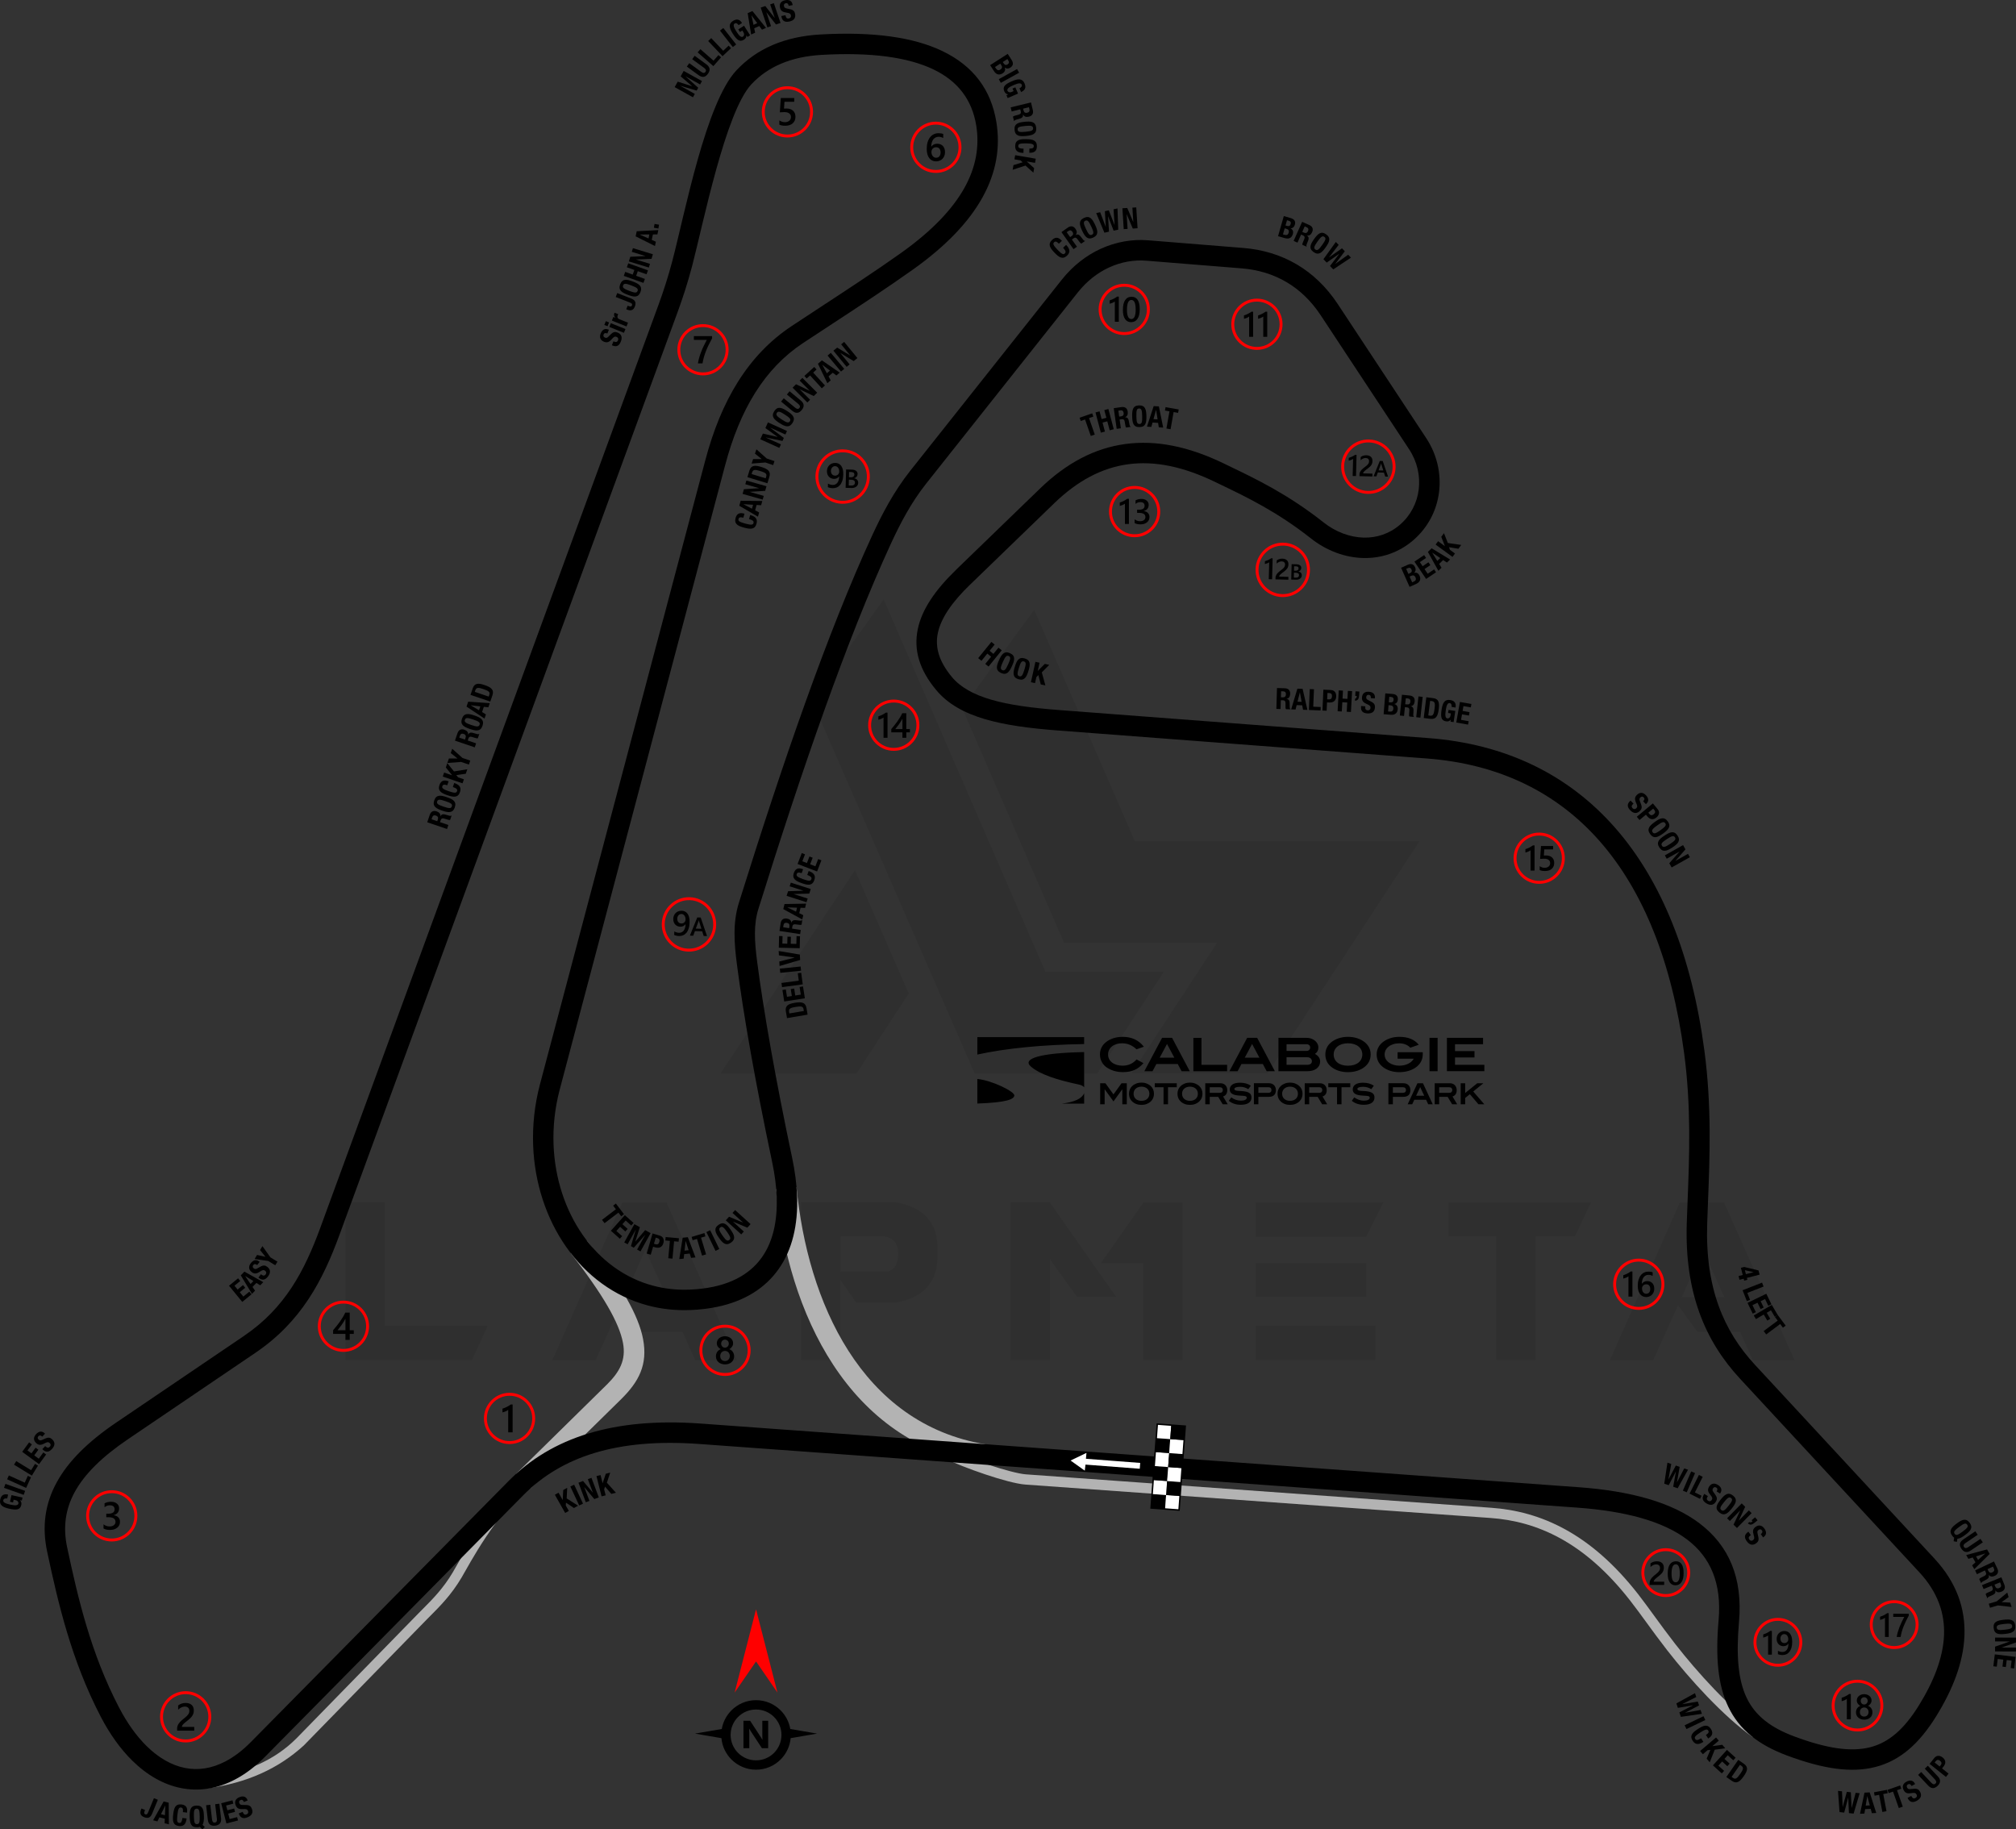 <?xml version="1.0" encoding="UTF-8"?>
<!DOCTYPE svg PUBLIC "-//W3C//DTD SVG 1.1//EN" "http://www.w3.org/Graphics/SVG/1.1/DTD/svg11.dtd">
<!-- Creator: CorelDRAW -->
<svg xmlns="http://www.w3.org/2000/svg" xml:space="preserve" width="242.984mm" height="220.463mm" version="1.1" style="shape-rendering:geometricPrecision; text-rendering:geometricPrecision; image-rendering:optimizeQuality; fill-rule:evenodd; clip-rule:evenodd"
viewBox="0 0 12299.27 11159.29"
 xmlns:xlink="http://www.w3.org/1999/xlink"
 xmlns:xodm="http://www.corel.com/coreldraw/odm/2003">
 <rect x="0" y="0" width="12299.27" height="11159.29" fill="#333333" stroke="none"/>
 <defs>
  <style type="text/css">
   <![CDATA[
    .str0 {stroke:red;stroke-width:17.86;stroke-miterlimit:22.926}
    .str1 {stroke:black;stroke-width:8.93;stroke-miterlimit:22.926}
    .fil3 {fill:none}
    .fil4 {fill:black}
    .fil7 {fill:white}
    .fil5 {fill:black;fill-rule:nonzero}
    .fil2 {fill:black;fill-rule:nonzero}
    .fil1 {fill:#B3B3B3;fill-rule:nonzero}
    .fil6 {fill:red;fill-rule:nonzero}
    .fil8 {fill:white;fill-rule:nonzero}
    .fil0 {fill:black;fill-opacity:0.071}
   ]]>
  </style>
 </defs>
 <g id="Layer_x0020_1">
  <g id="_2717818869040">
   <g>
    <g id="Layer-1">
     <path class="fil0" d="M2107.82 8296.82l0 -963.17 239.19 0 0 754.27 628.3 0 -95.68 208.9 -771.81 0zm4201.91 -4576.66l613.94 1411.27 1736.58 0 -926.49 1416.06 -829.22 0 0 -1.59 519.86 -794.14 -932.87 0 -621.92 -1432 440.12 -599.59zm-765.43 2340.95l-318.93 487.97 -829.22 0 0 -1.59 819.65 -1239.05 328.5 752.67zm-1047.69 2237.3l-255.14 0 -78.14 -173.82 -259.93 0 -118 -161.06 -151.49 334.88 -264.71 0 427.36 -963.17 269.5 0 430.56 963.17zm-428.96 -385.91l-130.76 -287.04 -127.57 287.04 258.33 0zm1060.45 -156.27l290.23 0c41.46,-12.76 62.19,-51.03 60.59,-114.82 0,-52.63 -25.51,-86.12 -79.73,-98.87l-271.09 0 0 213.69zm95.68 191.36l-97.27 -140.33 0 489.56 -239.2 0 0 -963.17 575.67 0c169.03,30.3 255.14,121.19 256.74,275.88l0 57.41c-1.59,156.27 -86.11,250.36 -253.55,279.06l-242.39 -0.01 0 1.6zm1586.68 -35.09l-239.2 0 -165.84 -229.63 -0.01 613.94 -240.79 0 0 -963.17 239.19 0 406.64 578.86zm165.84 -577.26l239.2 0 0 961.58 -240.79 0 0 -590.02 -259.93 0 261.53 -371.56zm1416.05 752.68l0 208.9 -731.94 0 0 -208.9 731.94 0zm-57.41 -382.71l0 205.71 -674.54 0 0 -205.71 674.54 0.01zm105.24 -369.96l-105.24 210.5 -674.54 0 0 -210.5 779.78 0zm685.7 207.3l-288.63 0 0 -207.3 869.09 0 -97.27 207.3 -240.79 0 0 754.27 -240.8 0 0 -754.27 -1.59 0zm1822.69 755.87l-255.15 0 -78.14 -173.82 -259.93 0 -118 -161.06 -151.49 334.88 -264.71 0 427.36 -963.17 269.5 0 430.56 963.17zm-428.96 -385.91l-130.76 -287.04 -127.57 287.04 258.33 0z"/>
     <polygon class="fil0" points="4951.08,4268.72 5946.15,6549.08 6694.04,6549.08 7100.68,5928.76 6378.3,5928.76 5391.21,3656.38 "/>
    </g>
   </g>
  </g>
  <path class="fil1" d="M10693.59 10597.62c-180.67,-127.76 -385.2,-354.08 -521.67,-529.27 -46.72,-59.98 -89.21,-118.28 -128.86,-172.68 -32.57,-44.68 -63.14,-86.62 -96.29,-129.25 -140.8,-181.07 -283.94,-302.7 -427.15,-381.43 -142.46,-78.33 -285.39,-114.4 -426.37,-124.52l-2838.31 -203.87c-106,-7.62 -379.68,-104.26 -492.17,-159.91l41.25 -46.63c90.68,43.89 364.25,137.75 455.31,144.29l2838.31 203.87c149.36,10.73 300.87,48.99 452,132.09 150.4,82.69 300.1,209.61 446.43,397.79 28.9,37.18 62.01,82.58 97.27,130.96 38.89,53.36 80.57,110.55 127.64,170.97 132.55,170.17 333.04,392.51 508.49,516.58l-35.89 51.02z"/>
  <path class="fil1" d="M3028.44 9285.9c-88.57,119.73 -149.48,227.25 -188.19,295.57 -9.64,17.01 -17.99,31.75 -24.05,42.02 -62.1,105.23 -132.27,175.53 -189.26,232.62 -9.17,9.19 -18,18.03 -26.5,26.74l-747.11 765.45c-154.01,140.38 -347.19,229.79 -591.15,261.82l-0.73 -62.25c239.6,-30.67 415.78,-111.34 547.21,-243.03l747.11 -765.45c8.46,-8.67 17.55,-17.77 26.99,-27.23 54.46,-54.55 121.51,-121.72 179.75,-220.41 7.45,-12.63 14.93,-25.83 23.56,-41.05 39.4,-69.55 101.4,-178.99 192.34,-301.92l50.05 37.11z"/>
  <g id="_2717818868368">
   <path class="fil1" d="M4859.51 7242.66c66.28,694.51 392.75,1443.09 1153.52,1568.52l-20.01 123.04c-820.66,-135.31 -1185.55,-925.57 -1257.53,-1679.83l124.02 -11.72z"/>
   <path class="fil1" d="M3149.03 8990.7l555.59 -546.24c75.13,-74.99 116.15,-147.3 95.91,-253.01 -23.34,-121.96 -118.99,-289.55 -318.87,-547.1l98.63 -76.17c212.79,274.18 315.7,458.26 342.79,599.83 30.19,157.73 -26.34,260.84 -130.78,365.02l-555.89 546.53 -87.4 -88.86z"/>
   <path class="fil2" d="M1488.99 8149.41c124.64,-84.52 216.63,-183.4 289.26,-293.28 73.64,-111.41 127.82,-234.77 175.92,-366.22l2062.45 -5628.23c29.37,-80.25 59.19,-170.44 85.5,-270.91 77.27,-295.08 203.84,-961.78 390.52,-1161.47 123.33,-131.91 293.12,-206.65 513.27,-219.08 322.16,-18.19 567.47,17.14 742.35,100.8 191.03,91.39 298.51,237.96 330.39,433.58 25.21,154.72 -0.5,308.84 -85.94,461.95 -82.73,148.25 -221.62,294.82 -424.93,439.22 -157.63,111.96 -320.61,218.71 -488.79,328.87 -66,43.23 -132.78,86.98 -179.18,117.65 -118.36,78.25 -214.53,179.64 -292.18,303.07 -78.85,125.33 -138.99,273.82 -184.15,444.26l-1008.4 3805.99c-30.26,114.24 -42.24,228.84 -37.88,339.6 8.06,205 71.74,397.06 178.44,549.52 105.19,150.3 252.41,261.98 429.2,308.82 69.61,18.44 143.84,26.92 221.9,23.86 51.63,-2.03 99.76,-7.82 144.32,-17.22 134.23,-28.32 233.84,-89.98 297.79,-180.88 65.2,-92.67 95.34,-217.59 89.33,-370.48 -2.55,-65.03 -11.71,-135.23 -27.54,-210.26 -52.75,-250.07 -95.48,-469.95 -129.46,-660.56 -38.07,-213.57 -66.1,-395.91 -85.56,-546.27 -8.44,-65.25 -14.71,-127.32 -14.44,-188.29 0.29,-63.72 7.63,-125.31 26.68,-186.28 134.1,-429.12 269.6,-842.19 404.9,-1220.03 135.85,-379.36 272.37,-725.7 408.29,-1020.76 29.8,-64.7 62.52,-131.17 100.45,-197.64 38.31,-67.13 81.52,-133.48 131.69,-196.74l924.09 -1165.14c68.95,-86.94 150.54,-148.83 236.33,-188.38 95.3,-43.93 195.54,-60.23 289.47,-52.68l582.58 46.87c114.31,9.19 226.21,41.09 328.5,101.95 92.66,55.12 177.03,133.87 247.62,240.85l539.05 816.95c66.43,100.68 92.36,217.73 78.55,329.04 -13.7,110.47 -66.27,215.47 -156.97,293.77 -89.34,77.13 -196.55,111.39 -304.88,108.91 -112.22,-2.57 -225.3,-44.81 -319.98,-119.72 -204.06,-161.44 -395.09,-253.24 -539.9,-322.84 -26.85,-12.9 -34.1,-16.28 -44.6,-21.39 -193.74,-94.1 -369.54,-129.95 -530.98,-108.03 -160.21,21.75 -309.05,101.06 -450.02,237.43l-512.27 495.53 -0.12 -0.13c-110.96,107.36 -179.31,205.23 -198.45,298.34 -17.86,86.89 8.84,174.05 86.02,266.61 53.15,63.74 133.24,107.19 238.69,138.11 111.93,32.83 251.94,51.17 417.87,63.76l2249.93 170.77c473.57,35.94 855.34,223.69 1139.11,546.6 284.47,323.68 468.3,782.41 545.2,1359.13 45.24,339.31 33.04,648.1 22.2,922.34 -1.84,46.57 -3.64,92.12 -4.98,132.29 -6.55,196.42 18.53,361.04 69.32,502.17 50.38,139.99 126.39,257.66 222.1,360.98l1094.84 1181.88c136.65,147.51 190.08,307.5 183.06,473.39 -6.84,161.53 -71.58,326.29 -172.39,488.81 -105.24,169.67 -221.45,270.87 -370.91,309.29 -145.58,37.42 -317.51,12.44 -537.51,-69.38 -178.02,-66.2 -293.04,-159.28 -359.31,-296.83 -64.2,-133.24 -79.39,-304.17 -59.56,-530.27 19.58,-223.15 -49.27,-382.48 -190.78,-490.07 -148.93,-113.24 -378.84,-174.38 -672.1,-195.64l-5357.03 -388.39c-250.69,-18.17 -462.03,1.35 -639.56,55.4 -174.63,53.16 -317.27,140.04 -433.26,257.51l-1573.63 1593.71c-60.85,61.63 -123.39,108.46 -186.5,141.28 -109.54,56.96 -220.85,72.71 -328.56,51.13 -105.8,-21.2 -206.66,-78.5 -297.37,-168.07 -70.93,-70.04 -135.62,-159.67 -191.4,-266.92 -89.83,-172.73 -154.92,-346.05 -206.04,-516.08 -50.62,-168.32 -87.37,-333.12 -121,-490.84 -32.61,-152.96 -13.48,-292.49 59.31,-424.83 70.09,-127.41 190.09,-246.33 361.9,-362.83l780.15 -529.01zm393.26 -224.44c-80.87,122.34 -183.67,232.69 -323.44,327.47l-780.15 529.01c-154.96,105.08 -261.9,209.97 -322.34,319.85 -57.73,104.96 -72.76,216.26 -46.61,338.9 33.01,154.82 69.07,316.53 118.55,481.07 48.96,162.84 111.28,328.79 197.26,494.11 49.97,96.09 106.72,175.19 167.96,235.67 73.09,72.17 152.61,117.98 234.39,134.37 79.87,16.01 163.37,3.85 246.53,-39.41 52.22,-27.16 104.27,-66.22 155.25,-117.85l1573.63 -1593.71c130.48,-132.14 290.5,-229.73 485.99,-289.25 192.58,-58.63 418.84,-80.03 684.48,-60.78l5357.03 388.39c316.61,22.96 568.72,91.93 738.5,221.03 177.2,134.73 263.78,329.97 240.1,599.93 -17.9,204.08 -6.01,354.58 47.35,465.33 51.29,106.45 144.33,179.99 290.47,234.33 195.63,72.76 344.14,96.1 463.29,65.47 115.27,-29.63 208.12,-112.88 295.72,-254.12 90.18,-145.39 147.99,-290.2 153.83,-428.26 5.66,-133.71 -38.09,-263.4 -149.85,-384.04l-1094.84 -1181.88c-106.7,-115.19 -191.55,-246.68 -247.98,-403.46 -56.02,-155.65 -83.75,-335.46 -76.65,-548.07 1.55,-46.42 3.25,-89.41 4.98,-133.26 10.64,-269.3 22.63,-572.52 -21.21,-901.35 -73.57,-551.72 -247.36,-988.21 -515.42,-1293.22 -261.53,-297.6 -614.96,-470.76 -1054.64,-504.12l-2249.93 -170.77c-173.56,-13.17 -321.61,-32.84 -443.75,-68.65 -128.63,-37.72 -228.7,-93.56 -299.23,-178.14 -103.41,-124.02 -138.22,-245.48 -112.4,-371.11 24.53,-119.38 105.06,-237.96 234.21,-362.9l0 -0.24 512.27 -495.53c160.34,-155.09 332.22,-245.65 519.84,-271.12 186.4,-25.3 385.62,14.27 601.79,119.26l44.1 21.39c150.22,72.2 348.38,167.43 563.34,337.49 73.5,58.15 160.18,90.91 245.28,92.86 78.69,1.8 156.39,-22.93 220.91,-78.63 66.11,-57.07 104.45,-133.82 114.48,-214.68 10.31,-83.14 -9.01,-170.5 -58.53,-245.55l-539.05 -816.95c-59.3,-89.87 -129.84,-155.83 -207.09,-201.78 -84.99,-50.57 -178.66,-77.13 -274.79,-84.86l-582.58 -46.87c-73.74,-5.93 -152.52,6.9 -227.45,41.45 -68.87,31.75 -134.74,81.9 -190.92,152.74l-924.09 1165.14c-46.18,58.23 -85.84,119.11 -120.95,180.62 -35.48,62.17 -66.76,125.83 -95.57,188.37 -133.59,290.01 -268.73,633.11 -403.88,1010.5 -135.69,378.9 -270.57,789.92 -403.45,1215.15 -15.21,48.67 -21.06,98.2 -21.3,149.66 -0.24,54.21 5.59,111.44 13.45,172.19 18.54,143.26 46.3,322.92 85.07,540.41 34.49,193.45 76.98,412.47 128.49,656.65 17.17,81.39 27.14,158.44 29.98,230.77 7.12,180.97 -30.61,331.74 -111.79,447.14 -82.43,117.17 -207.73,196 -374.44,231.17 -50.86,10.73 -105.83,17.34 -164.83,19.65 -91.01,3.58 -177.48,-6.29 -258.52,-27.76 -206.5,-54.71 -377.78,-184.2 -499.51,-358.13 -120.21,-171.77 -191.91,-387.05 -200.91,-615.93 -4.84,-123.08 8.36,-250.05 41.78,-376.22l1008.4 -3805.99c48.32,-182.36 113.37,-342.37 199.28,-478.92 87.11,-138.46 195.33,-252.42 328.81,-340.67 74.26,-49.09 127.23,-83.79 179.67,-118.14 169.57,-111.06 333.88,-218.7 484.89,-325.95 187.79,-133.38 314.61,-266.14 388.31,-398.21 70.98,-127.19 92.47,-254.39 71.78,-381.39 -25.04,-153.64 -109.96,-269.01 -261.05,-341.29 -155.73,-74.5 -380.87,-105.58 -681.81,-88.6 -186.25,10.51 -328.04,71.75 -428.8,179.53 -158.67,169.72 -293.87,850.59 -361.23,1107.76 -27.63,105.53 -58.58,199.23 -88.92,282.13l-2062.45 5628.23c-51.19,139.88 -109.25,271.78 -189.1,392.58z"/>
  </g>
  <g id="_2717818870096">
   <path class="fil3 str0" d="M4288.76 1986.38c81.37,0 147.33,65.96 147.33,147.33 0,81.36 -65.96,147.33 -147.33,147.33 -81.36,0 -147.32,-65.96 -147.32,-147.33 0,-81.37 65.96,-147.33 147.32,-147.33z"/>
   <path class="fil4" d="M4344.3 2064.05c-6.96,12.74 -13.54,25.36 -19.71,37.83 -6.21,12.51 -11.79,25.01 -16.81,37.63 -5.03,12.58 -9.38,25.29 -13.1,38.06 -3.72,12.83 -6.57,25.88 -8.58,39.25l-28.17 0c1.86,-11.91 4.51,-23.78 7.96,-35.65 3.44,-11.86 7.48,-23.7 12.11,-35.57 4.63,-11.87 9.81,-23.79 15.59,-35.77 5.74,-11.99 11.87,-24.1 18.35,-36.28l-78.71 0 0 -22.95 111.08 0 0 13.45z"/>
  </g>
  <g id="_2717818868800">
   <path class="fil3 str0" d="M5709.54 751.22c81.37,0 147.33,65.96 147.33,147.32 0,81.36 -65.96,147.32 -147.33,147.32 -81.36,0 -147.32,-65.96 -147.32,-147.32 0,-81.36 65.96,-147.32 147.32,-147.32z"/>
   <path class="fil4" d="M5765.36 928.16c0,8.35 -1.38,15.99 -4.12,22.86 -2.73,6.84 -6.53,12.78 -11.39,17.77 -4.86,4.99 -10.64,8.87 -17.33,11.6 -6.69,2.77 -13.93,4.12 -21.77,4.12 -8.35,0 -16.03,-1.62 -22.99,-4.87 -7,-3.24 -13.02,-8.07 -18.08,-14.48 -5.07,-6.41 -8.98,-14.4 -11.79,-23.94 -2.77,-9.53 -4.15,-20.61 -4.15,-33.19 0,-15.39 1.82,-29.04 5.5,-40.95 3.68,-11.86 8.71,-21.84 15.12,-29.87 6.41,-8.07 13.96,-14.16 22.63,-18.32 8.63,-4.2 18,-6.29 28.05,-6.29 6.26,0 11.96,0.44 17.09,1.31 5.15,0.84 9.27,2.02 12.36,3.49l0 24.21c-3.96,-2.01 -8.16,-3.72 -12.67,-5.1 -4.46,-1.39 -9.61,-2.1 -15.39,-2.1 -6.49,0 -12.51,1.31 -17.96,3.96 -5.5,2.61 -10.24,6.44 -14.21,11.51 -3.99,5.06 -7.12,11.35 -9.41,18.79 -2.26,7.45 -3.44,16.06 -3.52,25.8l0.7 0c3.56,-5.5 8.36,-9.81 14.41,-12.98 6.09,-3.17 13.21,-4.75 21.41,-4.75 7.28,0 13.81,1.14 19.66,3.52 5.82,2.37 10.81,5.73 14.92,10.2 4.16,4.43 7.37,9.86 9.58,16.22 2.26,6.38 3.37,13.54 3.37,21.49zm-27.1 2.21c0,-4.78 -0.6,-9.14 -1.71,-13.09 -1.11,-3.95 -2.8,-7.31 -5.11,-10.13 -2.25,-2.84 -5.14,-5.02 -8.58,-6.57 -3.4,-1.54 -7.48,-2.3 -12.11,-2.3 -4.63,0 -8.7,0.84 -12.22,2.5 -3.52,1.67 -6.45,3.84 -8.87,6.53 -2.41,2.69 -4.19,5.82 -5.38,9.26 -1.18,3.48 -1.83,7.05 -1.83,10.69 0,3.95 0.6,7.99 1.71,12.1 1.11,4.16 2.85,7.91 5.14,11.31 2.33,3.41 5.3,6.18 8.86,8.39 3.6,2.21 7.88,3.32 12.82,3.32 4.39,0 8.31,-0.83 11.72,-2.44 3.4,-1.63 6.25,-3.88 8.5,-6.73 2.3,-2.85 4.04,-6.26 5.22,-10.13 1.18,-3.91 1.83,-8.15 1.83,-12.71z"/>
  </g>
  <g id="_2717818879216">
   <path class="fil3 str0" d="M4803.82 535.14c81.37,0 147.33,65.96 147.33,147.32 0,81.37 -65.96,147.33 -147.33,147.33 -81.36,0 -147.32,-65.96 -147.32,-147.33 0,-81.36 65.96,-147.32 147.32,-147.32z"/>
   <path class="fil4" d="M4754.72 760.23l0 -25.84c10.92,7.36 21.96,11 33.16,11 11.27,0 20.37,-2.85 27.22,-8.63 6.88,-5.73 10.33,-13.41 10.33,-23.03 0,-9.41 -3.48,-16.73 -10.49,-21.99 -7,-5.27 -17.01,-7.88 -30.07,-7.88 -4.47,0 -13.57,0.44 -27.26,1.38l5.93 -87.4 81.83 0 0 22.95 -59.47 0 -2.77 41.62c5.34,-0.31 10.16,-0.47 14.48,-0.47 17.61,0 31.27,4.51 40.88,13.58 9.62,9.02 14.44,21.41 14.44,37.08 0,16.45 -5.54,29.67 -16.54,39.61 -11,9.93 -26.15,14.88 -45.39,14.88 -16.22,0 -28.33,-2.26 -36.28,-6.85z"/>
  </g>
  <g id="_2717818879792">
   <path class="fil3 str0" d="M681.77 9100.18c81.37,0 147.33,65.96 147.33,147.32 0,81.36 -65.96,147.32 -147.33,147.32 -81.36,0 -147.32,-65.96 -147.32,-147.32 0,-81.36 65.96,-147.32 147.32,-147.32z"/>
   <path class="fil4" d="M631.52 9324.5l0 -25.28c10.85,8.58 23.03,12.86 36.64,12.86 11.04,0 19.9,-2.49 26.51,-7.52 6.62,-5.02 9.9,-11.82 9.9,-20.42 0,-18.83 -14.41,-28.29 -43.25,-28.29l-12.87 0 0 -21.57 12.31 0c25.56,0 38.34,-8.86 38.34,-26.62 0,-16.38 -9.96,-24.58 -29.87,-24.58 -11.16,0 -21.6,3.97 -31.42,11.92l0 -23.86c11.28,-6.34 24.62,-9.54 39.97,-9.54 14.76,0 26.59,3.73 35.49,11.16 8.86,7.4 13.33,16.9 13.33,28.49 0,21.88 -11.16,35.97 -33.39,42.22l0 0.48c11.99,1.14 21.44,5.34 28.41,12.54 6.96,7.24 10.41,16.26 10.41,27.07 0,14.92 -5.58,26.98 -16.78,36.12 -11.23,9.18 -25.99,13.73 -44.31,13.73 -16.47,0 -29.6,-2.97 -39.42,-8.9z"/>
  </g>
  <g id="_2717818879408">
   <path class="fil3 str0" d="M2095.25 7943.5c81.36,0 147.32,65.96 147.32,147.32 0,81.36 -65.96,147.32 -147.32,147.32 -81.37,0 -147.33,-65.96 -147.33,-147.32 0,-81.36 65.96,-147.32 147.33,-147.32z"/>
   <path class="fil4" d="M2133.57 8007.71l0 107.35 24.69 0 0 22.35 -24.69 0 0 36.53 -26.08 0 0 -36.53 -75.26 0 0 -22.59c6.81,-7.68 13.78,-15.95 20.94,-24.89 7.16,-8.9 14.04,-18.04 20.66,-27.34 6.61,-9.29 12.69,-18.64 18.35,-27.97 5.66,-9.38 10.41,-18.32 14.24,-26.91l27.15 0zm-26.08 107.35l0 -69.8c-8.42,15.15 -16.78,28.37 -25.01,39.65 -8.23,11.28 -15.91,21.33 -23.11,30.15l48.12 0z"/>
  </g>
  <g id="_2717818883008">
   <path class="fil3 str0" d="M4423.15 8090.42c81.37,0 147.33,65.96 147.33,147.32 0,81.36 -65.96,147.32 -147.33,147.32 -81.36,0 -147.32,-65.96 -147.32,-147.32 0,-81.36 65.96,-147.32 147.32,-147.32z"/>
   <path class="fil4" d="M4367.76 8274.55c0,-4.78 0.6,-9.41 1.78,-13.89 1.18,-4.51 3.01,-8.63 5.38,-12.42 2.41,-3.8 5.42,-7.2 9.06,-10.21 3.64,-3 7.88,-5.41 12.75,-7.28 -7.2,-4.03 -12.9,-9.17 -17.18,-15.46 -4.23,-6.34 -6.37,-13.3 -6.37,-20.94 0,-6.13 1.27,-11.75 3.8,-16.93 2.49,-5.18 5.98,-9.66 10.4,-13.45 4.47,-3.81 9.69,-6.73 15.71,-8.87 6.05,-2.13 12.63,-3.2 19.7,-3.2 7.21,0 13.81,1.11 19.91,3.24 6.05,2.18 11.31,5.14 15.75,8.94 4.43,3.8 7.91,8.27 10.37,13.45 2.5,5.18 3.72,10.76 3.72,16.81 0,7.64 -2.13,14.6 -6.37,20.94 -4.27,6.29 -9.89,11.43 -16.93,15.46 4.78,1.87 9.02,4.28 12.71,7.25 3.67,2.97 6.73,6.32 9.22,10.12 2.45,3.81 4.31,7.91 5.57,12.42 1.23,4.48 1.82,9.14 1.82,14.01 0,7.28 -1.35,13.93 -4.03,19.95 -2.74,6.01 -6.5,11.19 -11.36,15.46 -4.86,4.31 -10.72,7.64 -17.53,10.05 -6.76,2.37 -14.28,3.56 -22.47,3.56 -8.11,0 -15.55,-1.19 -22.32,-3.56 -6.76,-2.41 -12.58,-5.74 -17.49,-10.05 -4.91,-4.27 -8.75,-9.46 -11.47,-15.46 -2.77,-6.02 -4.12,-12.67 -4.12,-19.95zm26.2 -2.3c0,4.71 0.67,8.94 2.05,12.75 1.43,3.8 3.37,7 5.94,9.62 2.53,2.61 5.62,4.63 9.22,6.01 3.6,1.38 7.6,2.1 11.99,2.1 4.24,0 8.15,-0.72 11.71,-2.14 3.56,-1.42 6.61,-3.48 9.22,-6.13 2.58,-2.69 4.63,-5.9 6.09,-9.66 1.47,-3.72 2.18,-7.91 2.18,-12.54 0,-4.27 -0.67,-8.27 -2.06,-12.03 -1.42,-3.72 -3.36,-7 -5.93,-9.77 -2.54,-2.81 -5.62,-4.99 -9.23,-6.61 -3.6,-1.63 -7.59,-2.45 -11.99,-2.45 -4.15,0 -8.07,0.75 -11.63,2.25 -3.61,1.51 -6.69,3.64 -9.3,6.38 -2.57,2.77 -4.59,6.01 -6.09,9.81 -1.47,3.79 -2.17,7.91 -2.17,12.42zm5.66 -75.14c0,3.48 0.63,6.69 1.86,9.69 1.23,2.97 2.88,5.54 4.98,7.75 2.1,2.22 4.55,3.92 7.36,5.14 2.8,1.27 5.86,1.87 9.1,1.87 3.25,0 6.29,-0.64 9.11,-1.9 2.8,-1.27 5.3,-3.01 7.43,-5.22 2.1,-2.22 3.81,-4.78 5.03,-7.76 1.23,-2.97 1.86,-6.17 1.86,-9.57 0,-3.48 -0.6,-6.73 -1.78,-9.74 -1.22,-3 -2.84,-5.62 -4.95,-7.75 -2.1,-2.17 -4.55,-3.88 -7.4,-5.11 -2.89,-1.22 -5.98,-1.86 -9.3,-1.86 -3.48,0 -6.64,0.63 -9.5,1.9 -2.85,1.26 -5.3,3.04 -7.36,5.3 -2.06,2.22 -3.64,4.83 -4.75,7.8 -1.15,2.97 -1.7,6.13 -1.7,9.46z"/>
  </g>
  <g id="_2717818882240">
   <path class="fil3 str0" d="M6858.79 1740.22c81.37,0 147.33,65.96 147.33,147.32 0,81.37 -65.96,147.33 -147.33,147.33 -81.36,0 -147.32,-65.96 -147.32,-147.33 0,-81.36 65.96,-147.32 147.32,-147.32z"/>
   <path class="fil4" d="M6825.68 1809.6l0 153.38 -24.28 0 0 -123.66c-4.38,3.14 -9.11,5.83 -14.18,8 -5.03,2.21 -10.82,4.14 -17.32,5.82l0 -20.71c4.07,-1.32 7.96,-2.71 11.71,-4.18 3.79,-1.46 7.5,-3.11 11.14,-4.93 3.67,-1.83 7.35,-3.86 11.11,-6.07 3.72,-2.25 7.57,-4.78 11.57,-7.65l10.24 0zm74.62 155.88c-15.61,0 -27.82,-6.35 -36.57,-19.14 -8.75,-12.75 -13.1,-31.21 -13.1,-55.35 0,-26.5 4.54,-46.53 13.67,-60.13 9.15,-13.61 22.32,-20.43 39.57,-20.43 33,0 49.46,25.64 49.46,76.92 0,25.39 -4.64,44.74 -13.96,58.1 -9.28,13.36 -22.32,20.03 -39.07,20.03zm2.43 -135.67c-18.22,0 -27.32,20.03 -27.32,60.13 0,37.54 8.93,56.28 26.79,56.28 17.56,0 26.35,-19.06 26.35,-57.2 0,-39.5 -8.6,-59.21 -25.81,-59.21z"/>
  </g>
  <g id="_2717818882288">
   <path class="fil3 str0" d="M3108.7 8505.83c81.37,0 147.33,65.96 147.33,147.32 0,81.37 -65.96,147.33 -147.33,147.33 -81.36,0 -147.32,-65.96 -147.32,-147.33 0,-81.36 65.96,-147.32 147.32,-147.32z"/>
   <path class="fil4" d="M3127.38 8568.18l0 169.95 -26.91 0 0 -137.03c-4.87,3.48 -10.09,6.45 -15.71,8.87 -5.57,2.44 -11.99,4.59 -19.19,6.44l0 -22.95c4.51,-1.46 8.82,-3 12.97,-4.63 4.2,-1.62 8.31,-3.45 12.35,-5.46 4.07,-2.02 8.15,-4.28 12.31,-6.73 4.12,-2.5 8.39,-5.3 12.82,-8.47l11.36 0z"/>
  </g>
  <g id="_2717818881856">
   <path class="fil3 str0" d="M1132.75 10326.13c81.37,0 147.33,65.96 147.33,147.32 0,81.37 -65.96,147.32 -147.33,147.32 -81.36,0 -147.32,-65.95 -147.32,-147.32 0,-81.36 65.96,-147.32 147.32,-147.32z"/>
   <path class="fil4" d="M1184.92 10557.98l-104.34 0 0 -12.86c0,-5.27 0.75,-10.21 2.22,-14.8 1.46,-4.6 3.44,-8.91 5.9,-12.98 2.49,-4.03 5.38,-7.87 8.71,-11.47 3.33,-3.6 6.88,-7.08 10.64,-10.44 3.8,-3.36 7.68,-6.61 11.59,-9.74 3.96,-3.12 7.84,-6.25 11.6,-9.41 3.56,-3.05 6.8,-5.98 9.73,-8.91 2.97,-2.88 5.46,-5.89 7.55,-8.98 2.1,-3.08 3.73,-6.33 4.87,-9.77 1.15,-3.44 1.74,-7.16 1.74,-11.2 0,-4.39 -0.67,-8.24 -2.01,-11.52 -1.39,-3.29 -3.24,-6.05 -5.7,-8.23 -2.41,-2.22 -5.3,-3.88 -8.63,-4.99 -3.32,-1.15 -6.95,-1.71 -10.92,-1.71 -6.76,0 -13.69,1.59 -20.74,4.75 -7.04,3.17 -13.8,7.92 -20.3,14.28l0 -25.88c3.41,-2.53 6.85,-4.74 10.33,-6.64 3.48,-1.9 7.09,-3.49 10.8,-4.75 3.68,-1.31 7.6,-2.22 11.67,-2.85 4.12,-0.64 8.47,-0.95 13.09,-0.95 7.52,0 14.33,0.99 20.42,2.97 6.09,1.98 11.32,4.86 15.67,8.7 4.31,3.85 7.64,8.59 10.01,14.33 2.38,5.69 3.53,12.26 3.53,19.7 0,6.73 -0.84,12.78 -2.5,18.13 -1.67,5.38 -4,10.37 -7.04,15.03 -3.05,4.63 -6.77,9.03 -11.09,13.22 -4.3,4.15 -9.17,8.47 -14.48,12.86 -4.51,3.64 -8.94,7.16 -13.42,10.6 -4.43,3.45 -8.42,6.8 -11.99,10.09 -3.56,3.29 -6.45,6.57 -8.63,9.86 -2.22,3.28 -3.33,6.57 -3.33,9.89l0 0.6 75.02 0 0 23.07z"/>
  </g>
  <g id="_2717818881136">
   <path class="fil3 str0" d="M7668.27 1830.86c81.36,0 147.32,65.96 147.32,147.32 0,81.36 -65.96,147.32 -147.32,147.32 -81.36,0 -147.32,-65.96 -147.32,-147.32 0,-81.36 65.96,-147.32 147.32,-147.32z"/>
   <path class="fil4" d="M7645.02 1901.49l0 153.38 -24.28 0 0 -123.66c-4.39,3.14 -9.11,5.82 -14.18,8 -5.03,2.21 -10.82,4.14 -17.32,5.82l0 -20.71c4.07,-1.32 7.96,-2.71 11.71,-4.18 3.79,-1.46 7.5,-3.11 11.14,-4.93 3.68,-1.82 7.35,-3.86 11.11,-6.07 3.72,-2.26 7.57,-4.79 11.57,-7.65l10.25 0zm86.2 0l0 153.38 -24.28 0 0 -123.66c-4.39,3.14 -9.11,5.82 -14.18,8 -5.03,2.21 -10.82,4.14 -17.32,5.82l0 -20.71c4.07,-1.32 7.96,-2.71 11.71,-4.18 3.79,-1.46 7.5,-3.11 11.14,-4.93 3.68,-1.82 7.35,-3.86 11.11,-6.07 3.72,-2.26 7.57,-4.79 11.57,-7.65l10.25 0z"/>
  </g>
  <path class="fil5" d="M939.2 10969.91l-34.63 84.22c-5.15,12.55 -9.6,17.68 -18.16,14.15 -8.6,-3.53 -8.13,-10.29 -2.98,-22.83l1.5 -3.63 -21.79 -8.95 -2.13 5.12c-7.61,18.49 -8.07,37.03 17.02,47.33 24.11,9.92 39.71,4.36 50.05,-20.73l34.9 -84.88 -23.79 -9.79z"/>
  <path id="_1" class="fil5" d="M934.17 11104.86l25.94 6.64 12.41 -24.67 32.86 8.42 -0.99 27.58 25.97 6.62 -1.13 -131.88 -30.78 -7.87 -64.27 115.17zm74 -89.82l0.36 0.09 -2.26 58.59 -24.21 -6.19 26.11 -52.5z"/>
  <path id="_2" class="fil5" d="M1141.33 11057.88c2.1,-18.45 2.51,-45.53 -34.03,-49.72 -38.32,-4.38 -46.22,22.41 -50.63,60.87 -4.41,38.5 -2.77,66.36 35.55,70.74 33.53,3.85 42.96,-18.97 46.11,-46.28l-25.55 -2.93c-3.11,27.31 -10.42,31.33 -19.64,30.27 -10.98,-1.26 -15.5,-8.78 -11.13,-47.09 4.1,-35.85 8.58,-48.45 21.53,-46.97 11.54,1.33 14.33,9.73 12.24,28.17l25.55 2.93z"/>
  <path id="_3" class="fil5" d="M1249.39 11145.8l-14.05 -13.63c8.11,-12.31 9.14,-30.36 8.69,-51.97 -0.83,-38.73 -6.26,-66.11 -44.8,-65.28 -38.55,0.86 -42.77,28.46 -41.94,67.18 0.83,38.73 6.25,66.11 44.8,65.25 3.39,-0.07 6.43,-0.32 9.08,-0.72 2.85,-0.43 5.51,-1.18 7.81,-2.12l15.53 15.36 14.88 -14.07zm-66.41 -64.28c-0.74,-34.09 1.48,-47.35 16.66,-47.67 15.15,-0.32 17.95,12.82 18.7,46.9 0.73,34.29 -1.49,47.37 -16.67,47.7 -15.15,0.32 -17.93,-12.64 -18.69,-46.93z"/>
  <path id="_4" class="fil5" d="M1257.47 11013.12l10.36 88.29c3.94,33.88 24.45,38.47 45.2,36.04 20.75,-2.43 39.43,-13.22 35.65,-45.5l-10.36 -88.32 -25.54 3.02 10.35 88.29c1.5,12.59 -0.43,22.32 -12.31,23.73 -11.88,1.4 -16,-7.66 -17.49,-20.25l-10.32 -88.29 -25.55 2.98z"/>
  <polygon id="_5" class="fil5" points="1349.38,11000.65 1381.3,11124.06 1451.98,11105.78 1446.73,11085.4 1400.92,11097.23 1392.34,11064.05 1433.81,11053.33 1428.55,11032.92 1387.06,11043.64 1379.54,11014.6 1423.63,11003.2 1418.34,10982.83 "/>
  <path id="_6" class="fil5" d="M1456.62 11063.04l2.01 4.77c9.07,21.76 24.81,29.87 51.7,18.71 25.69,-10.73 36.19,-28.24 25.82,-53.13 -5.96,-14.33 -14.37,-21.48 -35.37,-21.82l-21.61 -0.3c-11.84,-0.1 -15.82,-3.65 -18.86,-10.9 -2.86,-6.91 -2.9,-14.86 7.83,-19.32 9.06,-3.78 15.52,1.09 20.14,12.11l22.74 -9.48 -1.39 -3.27c-9.39,-22.59 -28.49,-25.27 -49.59,-16.47 -22.41,9.33 -31.54,26.86 -22,49.78 8.15,19.61 21.53,24.3 45.64,22.77 17.92,-1.1 25.03,0.59 29.48,11.31 4.11,9.9 -0.89,17.38 -8.13,20.39 -12.55,5.22 -18.63,-0.57 -23.23,-11.59l-1.42 -3.46 -23.75 9.9z"/>
  <g id="_2717818880368">
   <path class="fil2" d="M4612.46 10371.92c58.48,0 111.47,23.74 149.85,62.11l0.12 0.12c30.26,30.26 51.41,69.62 59.01,113.6l163.5 28.16 -161.31 27.78c-4.67,50.72 -27.18,96.25 -61.21,130.28l-0.12 0c-38.38,38.36 -91.37,62.11 -149.85,62.11 -58.56,0 -111.6,-23.74 -149.97,-62.11 -34.03,-34.03 -56.54,-79.57 -61.2,-130.28l-161.31 -27.78 163.5 -28.16c7.6,-43.97 28.74,-83.33 59,-113.6l0 -0.12c38.37,-38.37 91.41,-62.11 149.97,-62.11zm73.97 293.11l-38.07 0 -69.08 -105.28c-4.03,-6.14 -6.86,-10.77 -8.41,-13.88l-0.45 0c0.6,5.91 0.92,14.96 0.92,27.09l0 92.08 -35.65 0 0 -167.54 40.69 0 66.48 101.98c3.03,4.62 5.82,9.17 8.41,13.68l0.48 0c-0.64,-3.87 -0.96,-11.57 -0.96,-23.01l0 -92.65 35.65 0 0 167.54zm35.73 -190.72c-28.04,-28.02 -66.84,-45.35 -109.69,-45.35 -42.82,0 -81.6,17.36 -109.64,45.4 -28.08,27.99 -45.41,66.79 -45.41,109.64 0,42.82 17.37,81.6 45.41,109.64 28.04,28.04 66.82,45.4 109.64,45.4 42.85,0 81.65,-17.33 109.69,-45.35 27.99,-28.1 45.35,-66.88 45.35,-109.69 0,-42.85 -17.33,-81.65 -45.35,-109.7z"/>
   <polygon class="fil6" points="4612.47,10135.62 4481.91,10325.56 4612.47,9817.72 4743.02,10325.56 "/>
  </g>
  <g id="_2717818880512">
   <path class="fil3 str0" d="M4207.36 5482.46c86.66,2.27 155.07,74.36 152.8,161.02 -2.27,86.66 -74.36,155.08 -161.02,152.8 -86.66,-2.27 -155.07,-74.36 -152.8,-161.02 2.27,-86.66 74.36,-155.08 161.02,-152.8z"/>
   <path class="fil2" d="M4207.16 5626.49c-0.39,14.94 -2.33,27.74 -5.85,38.43 -3.52,10.69 -8.19,19.43 -14.04,26.22 -5.83,6.78 -12.62,11.73 -20.28,14.84 -7.7,3.11 -15.92,4.53 -24.67,4.3 -2.84,-0.08 -5.72,-0.33 -8.59,-0.72 -2.87,-0.44 -5.6,-0.97 -8.18,-1.56 -2.62,-0.64 -4.95,-1.31 -7.07,-2.04 -2.08,-0.69 -3.84,-1.38 -5.21,-2.06l0.57 -21.77c1.43,0.93 3.22,1.9 5.37,2.88 2.11,1.02 4.43,1.89 6.94,2.71 2.54,0.78 5.16,1.45 7.89,1.95 2.73,0.54 5.39,0.85 7.95,0.92 5.91,0.15 11.3,-0.88 16.2,-3.03 4.89,-2.19 9.08,-5.45 12.61,-9.88 3.53,-4.43 6.28,-9.98 8.3,-16.62 2.02,-6.67 3.15,-14.4 3.39,-23.22l-0.43 -0.01c-1.31,2.18 -3,4.23 -5.11,6.17 -2.12,1.94 -4.51,3.62 -7.18,5.05 -2.67,1.43 -5.66,2.52 -8.88,3.37 -3.26,0.8 -6.73,1.17 -10.43,1.08 -6.26,-0.16 -12.03,-1.42 -17.37,-3.77 -5.31,-2.31 -9.89,-5.53 -13.77,-9.69 -3.85,-4.12 -6.81,-9.11 -8.93,-14.93 -2.09,-5.82 -3.06,-12.29 -2.88,-19.36 0.2,-7.8 1.67,-14.77 4.39,-21 2.77,-6.23 6.42,-11.47 11.06,-15.76 4.63,-4.29 10.05,-7.57 16.2,-9.79 6.18,-2.26 12.87,-3.3 20.01,-3.11 6.72,0.18 13.09,1.62 19.04,4.31 5.94,2.72 11.1,6.88 15.51,12.51 4.41,5.67 7.81,12.87 10.29,21.7 2.43,8.82 3.47,19.45 3.15,31.89zm-24.8 -16.59c0.13,-5.02 -0.38,-9.58 -1.56,-13.71 -1.17,-4.12 -2.86,-7.69 -5.1,-10.67 -2.2,-2.98 -4.88,-5.32 -8,-6.98 -3.09,-1.68 -6.55,-2.59 -10.29,-2.69 -3.34,-0.09 -6.52,0.51 -9.58,1.78 -3.06,1.27 -5.75,3.16 -8.09,5.59 -2.31,2.43 -4.2,5.4 -5.6,8.92 -1.41,3.49 -2.16,7.42 -2.27,11.72 -0.13,4.73 0.41,8.91 1.59,12.53 1.18,3.66 2.88,6.73 5.13,9.28 2.22,2.51 4.94,4.47 8.14,5.84 3.16,1.37 6.74,2.1 10.62,2.2 3.48,0.09 6.7,-0.46 9.68,-1.67 2.99,-1.2 5.6,-2.88 7.86,-5.03 2.22,-2.11 4,-4.66 5.36,-7.62 1.32,-2.96 2.01,-6.14 2.1,-9.52z"/>
   <path id="_1_0" class="fil2" d="M4313.53 5710.57l-20.4 -0.53 -9.34 -28.78 -44.06 -1.15 -10.43 28.26 -20.32 -0.53 44.89 -110.95 20.94 0.55 38.73 113.15zm-34.25 -44.61l-14.38 -45.11c-0.44,-1.46 -0.89,-3.82 -1.31,-7.06l-0.32 -0.01c-0.53,2.95 -1.12,5.28 -1.73,6.98l-16.59 44.3 34.33 0.9z"/>
  </g>
  <g id="_2717818885744">
   <path class="fil3 str0" d="M5144.84 2750.38c86.66,2.27 155.08,74.36 152.8,161.02 -2.27,86.66 -74.36,155.08 -161.02,152.81 -86.66,-2.27 -155.07,-74.36 -152.8,-161.02 2.27,-86.66 74.36,-155.08 161.02,-152.8z"/>
   <path class="fil2" d="M5144.65 2894.41c-0.39,14.94 -2.33,27.73 -5.85,38.42 -3.52,10.69 -8.19,19.44 -14.04,26.22 -5.84,6.79 -12.62,11.74 -20.28,14.85 -7.7,3.11 -15.92,4.53 -24.68,4.3 -2.84,-0.08 -5.72,-0.33 -8.59,-0.72 -2.87,-0.43 -5.59,-0.97 -8.18,-1.56 -2.62,-0.64 -4.95,-1.31 -7.06,-2.04 -2.09,-0.69 -3.85,-1.38 -5.22,-2.06l0.57 -21.77c1.43,0.92 3.22,1.89 5.37,2.88 2.11,1.02 4.43,1.89 6.94,2.71 2.54,0.77 5.16,1.45 7.88,1.95 2.73,0.54 5.39,0.86 7.95,0.92 5.91,0.15 11.3,-0.88 16.2,-3.03 4.89,-2.18 9.08,-5.46 12.61,-9.88 3.53,-4.43 6.28,-9.98 8.3,-16.62 2.02,-6.68 3.15,-14.41 3.38,-23.22l-0.42 -0.02c-1.31,2.17 -3,4.23 -5.12,6.17 -2.11,1.94 -4.5,3.62 -7.17,5.05 -2.68,1.42 -5.66,2.52 -8.88,3.36 -3.26,0.8 -6.72,1.17 -10.42,1.08 -6.26,-0.16 -12.03,-1.42 -17.38,-3.77 -5.31,-2.31 -9.89,-5.53 -13.77,-9.68 -3.84,-4.13 -6.81,-9.12 -8.93,-14.93 -2.1,-5.82 -3.06,-12.29 -2.88,-19.37 0.21,-7.8 1.67,-14.77 4.4,-21 2.76,-6.23 6.42,-11.46 11.05,-15.76 4.63,-4.29 10.05,-7.56 16.2,-9.79 6.19,-2.26 12.87,-3.29 20.02,-3.1 6.72,0.17 13.09,1.62 19.04,4.3 5.94,2.72 11.1,6.87 15.51,12.51 4.4,5.67 7.81,12.88 10.29,21.69 2.43,8.82 3.47,19.45 3.15,31.91zm-24.8 -16.6c0.13,-5.02 -0.38,-9.59 -1.56,-13.71 -1.17,-4.12 -2.86,-7.69 -5.1,-10.67 -2.2,-2.98 -4.88,-5.33 -8.01,-6.98 -3.08,-1.68 -6.55,-2.59 -10.29,-2.69 -3.34,-0.09 -6.52,0.51 -9.59,1.78 -3.05,1.28 -5.74,3.16 -8.08,5.59 -2.3,2.43 -4.2,5.41 -5.61,8.93 -1.41,3.48 -2.15,7.42 -2.26,11.72 -0.13,4.73 0.41,8.9 1.59,12.53 1.18,3.66 2.89,6.73 5.13,9.28 2.21,2.51 4.95,4.47 8.14,5.83 3.17,1.37 6.74,2.1 10.62,2.2 3.49,0.09 6.71,-0.47 9.69,-1.67 2.99,-1.2 5.6,-2.88 7.86,-5.02 2.23,-2.12 4,-4.67 5.37,-7.62 1.32,-2.95 2.01,-6.14 2.1,-9.52z"/>
   <path id="_1_1" class="fil2" d="M5158.97 2976.08l2.94 -112.06 35.56 0.93c10.83,0.28 19.35,2.89 25.55,7.77 6.2,4.91 9.21,11.19 9.01,18.78 -0.17,6.35 -2.13,11.82 -5.82,16.43 -3.73,4.6 -8.8,7.81 -15.2,9.61l-0.01 0.32c7.68,1.08 13.77,4.1 18.26,9.02 4.48,4.95 6.62,11.28 6.41,18.99 -0.25,9.58 -4.22,17.24 -11.92,22.99 -7.73,5.75 -17.33,8.46 -28.85,8.16l-35.93 -0.94zm21.06 -96.66l-0.84 31.9 12.03 0.32c6.45,0.17 11.56,-1.22 15.33,-4.19 3.76,-2.95 5.68,-7.22 5.83,-12.79 0.25,-9.58 -6.02,-14.55 -18.82,-14.89l-13.53 -0.35zm-1.22 46.82l-0.93 35.48 15.87 0.42c6.91,0.18 12.31,-1.28 16.18,-4.38 3.85,-3.1 5.86,-7.45 6,-13.08 0.3,-11.63 -7.6,-17.66 -23.68,-18.08l-13.44 -0.35z"/>
  </g>
  <g id="_2717818885792">
   <path class="fil3 str0" d="M8352.36 2690.11c86.66,2.27 155.08,74.36 152.8,161.02 -2.27,86.66 -74.36,155.08 -161.02,152.81 -86.66,-2.27 -155.07,-74.36 -152.8,-161.02 2.27,-86.66 74.36,-155.08 161.02,-152.8z"/>
   <path class="fil2" d="M8276.14 2775.04l-3.38 129.17 -20.45 -0.54 2.73 -104.15c-3.77,2.55 -7.8,4.7 -12.12,6.42 -4.29,1.76 -9.2,3.25 -14.71,4.52l0.46 -17.44c3.46,-1.03 6.77,-2.12 9.96,-3.26 3.22,-1.15 6.39,-2.45 9.49,-3.9 3.14,-1.45 6.29,-3.09 9.49,-4.87 3.18,-1.81 6.48,-3.86 9.91,-6.18l8.63 0.23z"/>
   <path id="_1_2" class="fil2" d="M8372.83 2906.82l-79.31 -2.08 0.26 -9.78c0.11,-3.99 0.77,-7.74 1.98,-11.2 1.2,-3.46 2.79,-6.7 4.74,-9.74 1.98,-3.02 4.25,-5.88 6.85,-8.55 2.6,-2.66 5.37,-5.24 8.3,-7.72 2.95,-2.48 5.97,-4.87 9,-7.17 3.07,-2.29 6.08,-4.6 8.99,-6.92 2.77,-2.25 5.29,-4.41 7.58,-6.58 2.31,-2.14 4.27,-4.37 5.92,-6.68 1.66,-2.3 2.95,-4.74 3.89,-7.33 0.94,-2.59 1.46,-5.41 1.54,-8.47 0.09,-3.34 -0.35,-6.27 -1.31,-8.79 -0.99,-2.53 -2.34,-4.67 -4.17,-6.37 -1.79,-1.73 -3.95,-3.05 -6.45,-3.96 -2.51,-0.94 -5.26,-1.43 -8.27,-1.51 -5.14,-0.14 -10.43,0.93 -15.85,3.19 -5.42,2.27 -10.65,5.75 -15.71,10.46l0.52 -19.67c2.64,-1.86 5.29,-3.48 7.98,-4.85 2.68,-1.37 5.45,-2.51 8.31,-3.39 2.82,-0.92 5.82,-1.53 8.92,-1.93 3.14,-0.4 6.46,-0.56 9.97,-0.47 5.72,0.15 10.87,1.04 15.46,2.66 4.59,1.62 8.5,3.93 11.74,6.93 3.2,3 5.63,6.67 7.32,11.08 1.69,4.38 2.43,9.39 2.28,15.05 -0.13,5.12 -0.88,9.7 -2.25,13.72 -1.37,4.06 -3.24,7.8 -5.65,11.29 -2.41,3.46 -5.32,6.72 -8.68,9.82 -3.36,3.07 -7.15,6.25 -11.26,9.49 -3.5,2.67 -6.94,5.26 -10.41,7.79 -3.44,2.53 -6.54,5.01 -9.31,7.43 -2.77,2.42 -5.03,4.86 -6.75,7.32 -1.75,2.45 -2.66,4.93 -2.72,7.45l-0.01 0.45 57.02 1.49 -0.46 17.53z"/>
   <path id="_2_3" class="fil2" d="M8468.37 2907.97l-17.26 -0.45 -7.9 -24.34 -37.26 -0.97 -8.82 23.9 -17.18 -0.45 37.95 -93.82 17.71 0.46 32.75 95.67zm-28.96 -37.73l-12.16 -38.15c-0.37,-1.22 -0.75,-3.22 -1.11,-5.96l-0.27 -0.01c-0.45,2.5 -0.95,4.46 -1.47,5.9l-14.02 37.46 29.03 0.76z"/>
  </g>
  <g id="_2717818885264">
   <path class="fil3 str0" d="M7830.05 3319.56c86.66,2.27 155.08,74.36 152.8,161.02 -2.27,86.66 -74.36,155.08 -161.02,152.81 -86.66,-2.27 -155.07,-74.36 -152.8,-161.02 2.27,-86.66 74.36,-155.08 161.02,-152.8z"/>
   <path class="fil2" d="M7764.14 3405.83l-3.35 128.07 -20.28 -0.53 2.7 -103.26c-3.74,2.53 -7.73,4.67 -12.01,6.37 -4.26,1.74 -9.13,3.22 -14.59,4.48l0.46 -17.3c3.43,-1.02 6.71,-2.1 9.87,-3.23 3.19,-1.14 6.33,-2.43 9.41,-3.87 3.11,-1.44 6.23,-3.06 9.4,-4.83 3.15,-1.8 6.43,-3.83 9.83,-6.12l8.55 0.22z"/>
   <path id="_1_4" class="fil2" d="M7860 3536.5l-78.63 -2.06 0.26 -9.69c0.1,-3.96 0.76,-7.68 1.96,-11.11 1.19,-3.43 2.77,-6.64 4.7,-9.67 1.96,-2.99 4.22,-5.83 6.79,-8.47 2.58,-2.65 5.32,-5.2 8.23,-7.66 2.93,-2.45 5.91,-4.83 8.92,-7.1 3.05,-2.28 6.03,-4.56 8.92,-6.87 2.74,-2.22 5.25,-4.37 7.52,-6.51 2.29,-2.12 4.23,-4.34 5.87,-6.62 1.65,-2.29 2.93,-4.7 3.86,-7.27 0.93,-2.57 1.45,-5.36 1.53,-8.4 0.09,-3.32 -0.34,-6.22 -1.29,-8.72 -0.98,-2.5 -2.33,-4.63 -4.14,-6.32 -1.77,-1.72 -3.92,-3.02 -6.4,-3.92 -2.49,-0.93 -5.22,-1.42 -8.2,-1.5 -5.1,-0.14 -10.35,0.92 -15.72,3.17 -5.37,2.25 -10.56,5.69 -15.58,10.37l0.51 -19.5c2.61,-1.84 5.25,-3.44 7.91,-4.8 2.66,-1.37 5.41,-2.49 8.24,-3.37 2.8,-0.92 5.77,-1.52 8.85,-1.92 3.11,-0.39 6.4,-0.55 9.89,-0.46 5.66,0.15 10.77,1.02 15.33,2.64 4.55,1.61 8.43,3.89 11.63,6.87 3.18,2.98 5.59,6.62 7.26,10.99 1.68,4.34 2.41,9.31 2.27,14.92 -0.13,5.07 -0.88,9.61 -2.24,13.61 -1.35,4.02 -3.21,7.73 -5.6,11.19 -2.38,3.43 -5.27,6.67 -8.61,9.74 -3.33,3.05 -7.08,6.21 -11.16,9.41 -3.47,2.65 -6.88,5.22 -10.32,7.72 -3.41,2.51 -6.48,4.96 -9.24,7.37 -2.74,2.4 -4.99,4.82 -6.69,7.25 -1.74,2.43 -2.64,4.88 -2.7,7.39l-0.01 0.45 56.53 1.48 -0.46 17.39z"/>
   <path id="_2_5" class="fil2" d="M7877.56 3535.61l2.46 -93.94 29.81 0.78c9.08,0.24 16.22,2.42 21.42,6.51 5.2,4.12 7.72,9.38 7.56,15.75 -0.14,5.32 -1.79,9.92 -4.88,13.77 -3.12,3.86 -7.37,6.54 -12.74,8.06l-0.01 0.27c6.44,0.91 11.55,3.43 15.31,7.56 3.76,4.15 5.55,9.46 5.38,15.92 -0.21,8.03 -3.53,14.45 -9.99,19.28 -6.48,4.82 -14.53,7.09 -24.19,6.84l-30.12 -0.79zm17.65 -81.03l-0.7 26.74 10.08 0.26c5.41,0.14 9.69,-1.02 12.85,-3.51 3.15,-2.47 4.77,-6.05 4.89,-10.73 0.21,-8.03 -5.05,-12.19 -15.79,-12.47l-11.33 -0.3zm-1.03 39.24l-0.78 29.74 13.3 0.35c5.8,0.15 10.33,-1.07 13.57,-3.67 3.22,-2.6 4.9,-6.25 5.03,-10.97 0.26,-9.75 -6.37,-14.8 -19.85,-15.15l-11.27 -0.3z"/>
  </g>
  <g id="_2717818884448">
   <path class="fil3 str0" d="M6922.13 2973.59c81.36,0 147.32,65.96 147.32,147.32 0,81.37 -65.96,147.33 -147.32,147.33 -81.37,0 -147.33,-65.96 -147.33,-147.33 0,-81.36 65.96,-147.32 147.33,-147.32z"/>
   <path class="fil4" d="M6887.32 3042.97l0 153.38 -24.29 0 0 -123.66c-4.39,3.14 -9.11,5.83 -14.18,8 -5.03,2.21 -10.82,4.14 -17.32,5.82l0 -20.71c4.07,-1.32 7.96,-2.71 11.71,-4.18 3.79,-1.46 7.5,-3.11 11.14,-4.93 3.68,-1.82 7.35,-3.86 11.11,-6.07 3.72,-2.26 7.57,-4.79 11.57,-7.65l10.25 0zm34.7 147.85l0 -22.82c9.79,7.75 20.78,11.6 33.07,11.6 9.97,0 17.96,-2.25 23.92,-6.78 5.97,-4.54 8.93,-10.68 8.93,-18.43 0,-17 -13,-25.53 -39.03,-25.53l-11.61 0 0 -19.47 11.11 0c23.07,0 34.6,-7.99 34.6,-24.03 0,-14.79 -8.99,-22.18 -26.96,-22.18 -10.07,0 -19.49,3.58 -28.35,10.76l0 -21.54c10.18,-5.71 22.21,-8.61 36.07,-8.61 13.32,0 24,3.37 32.03,10.07 8,6.68 12.03,15.25 12.03,25.71 0,19.74 -10.07,32.46 -30.14,38.1l0 0.43c10.82,1.03 19.35,4.82 25.64,11.32 6.29,6.54 9.39,14.68 9.39,24.43 0,13.46 -5.04,24.35 -15.14,32.6 -10.14,8.29 -23.46,12.39 -39.99,12.39 -14.86,0 -26.71,-2.68 -35.57,-8.03z"/>
  </g>
  <g id="_2717818885120">
   <path class="fil3 str0" d="M5452.72 4276.83c81.37,0 147.33,65.96 147.33,147.32 0,81.37 -65.96,147.33 -147.33,147.33 -81.36,0 -147.32,-65.96 -147.32,-147.33 0,-81.36 65.96,-147.32 147.32,-147.32z"/>
   <path class="fil4" d="M5414.58 4347.46l0 153.38 -24.28 0 0 -123.66c-4.4,3.14 -9.12,5.83 -14.19,8 -5.03,2.21 -10.82,4.14 -17.32,5.82l0 -20.71c4.07,-1.32 7.97,-2.71 11.71,-4.18 3.79,-1.46 7.5,-3.11 11.14,-4.93 3.67,-1.82 7.36,-3.86 11.12,-6.07 3.71,-2.26 7.57,-4.79 11.57,-7.65l10.25 0zm114.49 3.36l0 96.88 22.28 0 0 20.18 -22.28 0 0 32.96 -23.54 0 0 -32.96 -67.92 0 0 -20.39c6.14,-6.93 12.43,-14.4 18.9,-22.47 6.46,-8.03 12.67,-16.28 18.64,-24.68 5.96,-8.38 11.45,-16.82 16.56,-25.24 5.11,-8.46 9.39,-16.53 12.86,-24.28l24.5 0zm-23.54 96.88l0 -63c-7.6,13.68 -15.14,25.61 -22.57,35.79 -7.43,10.18 -14.36,19.25 -20.86,27.21l43.42 0z"/>
  </g>
  <g id="_2717818885840">
   <path class="fil3 str0" d="M9390.35 5088.28c81.36,0 147.32,65.96 147.32,147.32 0,81.36 -65.96,147.32 -147.32,147.32 -81.36,0 -147.32,-65.96 -147.32,-147.32 0,-81.36 65.96,-147.32 147.32,-147.32z"/>
   <path class="fil4" d="M9362.05 5157.56l0 153.38 -24.28 0 0 -123.66c-4.39,3.14 -9.11,5.83 -14.18,8 -5.03,2.21 -10.82,4.14 -17.32,5.82l0 -20.71c4.07,-1.31 7.96,-2.71 11.71,-4.18 3.79,-1.46 7.5,-3.11 11.14,-4.93 3.67,-1.82 7.35,-3.86 11.11,-6.07 3.72,-2.25 7.57,-4.78 11.57,-7.65l10.25 0zm31.28 149.91l0 -23.32c9.86,6.64 19.82,9.93 29.93,9.93 10.17,0 18.39,-2.57 24.57,-7.78 6.21,-5.18 9.32,-12.1 9.32,-20.78 0,-8.49 -3.14,-15.1 -9.47,-19.85 -6.32,-4.76 -15.35,-7.11 -27.14,-7.11 -4.04,0 -12.25,0.39 -24.61,1.25l5.36 -78.88 73.85 0 0 20.71 -53.66 0 -2.5 37.56c4.81,-0.28 9.17,-0.43 13.06,-0.43 15.89,0 28.21,4.07 36.89,12.25 8.68,8.14 13.03,19.32 13.03,33.46 0,14.85 -5,26.78 -14.93,35.74 -9.93,8.96 -23.6,13.43 -40.96,13.43 -14.64,0 -25.57,-2.04 -32.74,-6.18z"/>
  </g>
  <g id="_2717818883824">
   <path class="fil3 str0" d="M9997.87 7687.35c81.37,0 147.33,65.96 147.33,147.32 0,81.37 -65.96,147.33 -147.33,147.33 -81.36,0 -147.32,-65.96 -147.32,-147.33 0,-81.36 65.96,-147.32 147.32,-147.32z"/>
   <path class="fil4" d="M9959.14 7756.68l0 153.38 -24.28 0 0 -123.67c-4.39,3.14 -9.11,5.83 -14.18,8 -5.03,2.21 -10.82,4.14 -17.32,5.82l0 -20.71c4.07,-1.32 7.96,-2.71 11.71,-4.18 3.79,-1.46 7.5,-3.11 11.14,-4.93 3.67,-1.82 7.35,-3.86 11.11,-6.07 3.72,-2.25 7.57,-4.79 11.57,-7.65l10.24 0zm133.27 105.14c0,7.53 -1.25,14.43 -3.72,20.64 -2.46,6.18 -5.89,11.53 -10.28,16.04 -4.39,4.5 -9.61,8 -15.64,10.46 -6.04,2.5 -12.57,3.72 -19.64,3.72 -7.54,0 -14.47,-1.46 -20.75,-4.39 -6.32,-2.93 -11.75,-7.28 -16.32,-13.07 -4.57,-5.79 -8.1,-13 -10.64,-21.61 -2.5,-8.6 -3.75,-18.6 -3.75,-29.96 0,-13.88 1.64,-26.21 4.96,-36.96 3.33,-10.71 7.86,-19.71 13.64,-26.96 5.79,-7.29 12.6,-12.78 20.43,-16.54 7.78,-3.78 16.25,-5.67 25.31,-5.67 5.64,0 10.79,0.39 15.42,1.17 4.65,0.75 8.36,1.82 11.15,3.15l0 21.85c-3.58,-1.82 -7.36,-3.36 -11.43,-4.6 -4.03,-1.26 -8.67,-1.89 -13.89,-1.89 -5.85,0 -11.29,1.17 -16.21,3.57 -4.97,2.35 -9.25,5.82 -12.83,10.39 -3.6,4.57 -6.42,10.25 -8.49,16.97 -2.04,6.72 -3.11,14.5 -3.18,23.28l0.64 0c3.22,-4.96 7.54,-8.85 13,-11.71 5.5,-2.86 11.93,-4.29 19.32,-4.29 6.57,0 12.46,1.03 17.74,3.18 5.25,2.14 9.75,5.18 13.46,9.21 3.76,4 6.65,8.89 8.64,14.64 2.04,5.76 3.04,12.22 3.04,19.4zm-24.46 1.99c0,-4.32 -0.54,-8.25 -1.54,-11.82 -1,-3.57 -2.53,-6.6 -4.61,-9.14 -2.03,-2.57 -4.64,-4.53 -7.75,-5.92 -3.07,-1.39 -6.75,-2.08 -10.92,-2.08 -4.18,0 -7.86,0.75 -11.03,2.26 -3.18,1.5 -5.83,3.46 -8,5.89 -2.18,2.42 -3.79,5.25 -4.85,8.36 -1.07,3.14 -1.65,6.35 -1.65,9.64 0,3.57 0.54,7.21 1.54,10.92 1,3.75 2.57,7.14 4.64,10.21 2.11,3.08 4.79,5.58 8,7.57 3.24,2 7.11,3 11.57,3 3.96,0 7.5,-0.75 10.57,-2.21 3.07,-1.47 5.64,-3.5 7.67,-6.07 2.08,-2.58 3.65,-5.65 4.72,-9.15 1.07,-3.53 1.65,-7.35 1.65,-11.46z"/>
  </g>
  <g id="_2717818885504">
   <g>
    <path class="fil3 str0" d="M11555.96 9770.98c77.29,0 139.96,62.66 139.96,139.96 0,77.3 -62.66,139.96 -139.96,139.96 -77.3,0 -139.96,-62.66 -139.96,-139.96 0,-77.29 62.66,-139.96 139.96,-139.96z"/>
   </g>
   <path class="fil2" d="M11522.87 9841.37l0 144.89 -22.94 0 0 -116.83c-4.15,2.97 -8.6,5.5 -13.39,7.56 -4.76,2.1 -10.22,3.92 -16.36,5.5l0 -19.56c3.85,-1.25 7.53,-2.57 11.07,-3.94 3.57,-1.39 7.08,-2.94 10.52,-4.66 3.47,-1.72 6.95,-3.64 10.49,-5.73 3.51,-2.13 7.15,-4.52 10.93,-7.22l9.68 0zm122.26 14.64c-5.94,10.86 -11.54,21.62 -16.8,32.25 -5.29,10.66 -10.05,21.32 -14.34,32.09 -4.28,10.73 -7.99,21.55 -11.16,32.45 -3.17,10.93 -5.6,22.06 -7.32,33.46l-24.02 0c1.58,-10.15 3.85,-20.27 6.78,-30.4 2.94,-10.12 6.37,-20.21 10.32,-30.32 3.95,-10.12 8.37,-20.27 13.29,-30.5 4.89,-10.22 10.12,-20.55 15.65,-30.94l-67.1 0 0 -19.56 94.7 0 0 11.47z"/>
  </g>
  <g id="_2717818887184">
   <g>
    <path class="fil3 str0" d="M11332.27 10256.42c82.13,0 148.7,66.58 148.7,148.7 0,82.13 -66.58,148.7 -148.7,148.7 -82.13,0 -148.7,-66.58 -148.7,-148.7 0,-82.13 66.58,-148.7 148.7,-148.7z"/>
   </g>
   <path class="fil2" d="M11291.6 10334.5l0 153.94 -24.37 0 0 -124.12c-4.41,3.15 -9.14,5.84 -14.23,8.03 -5.06,2.22 -10.86,4.16 -17.39,5.84l0 -20.79c4.08,-1.33 7.99,-2.72 11.76,-4.19 3.8,-1.47 7.52,-3.12 11.18,-4.95 3.69,-1.83 7.39,-3.87 11.15,-6.09 3.73,-2.26 7.6,-4.8 11.61,-7.67l10.29 0zm31.5 111.94c0,-4.34 0.54,-8.53 1.61,-12.58 1.08,-4.09 2.72,-7.82 4.87,-11.26 2.19,-3.44 4.91,-6.52 8.21,-9.25 3.3,-2.72 7.13,-4.91 11.54,-6.6 -6.52,-3.65 -11.68,-8.32 -15.55,-14.01 -3.83,-5.73 -5.77,-12.04 -5.77,-18.96 0,-5.56 1.14,-10.65 3.44,-15.34 2.26,-4.7 5.41,-8.75 9.43,-12.18 4.05,-3.44 8.78,-6.1 14.23,-8.03 5.48,-1.93 11.43,-2.9 17.85,-2.9 6.52,0 12.51,1 18.02,2.94 5.49,1.97 10.26,4.66 14.27,8.1 4.01,3.44 7.17,7.49 9.39,12.18 2.26,4.69 3.37,9.75 3.37,15.24 0,6.92 -1.93,13.23 -5.77,18.96 -3.87,5.69 -8.96,10.36 -15.34,14.01 4.34,1.69 8.17,3.87 11.51,6.57 3.33,2.68 6.09,5.73 8.35,9.17 2.22,3.44 3.91,7.17 5.05,11.25 1.11,4.05 1.65,8.29 1.65,12.69 0,6.6 -1.22,12.62 -3.65,18.07 -2.48,5.45 -5.88,10.14 -10.29,14.02 -4.41,3.9 -9.71,6.91 -15.88,9.1 -6.12,2.15 -12.94,3.23 -20.36,3.23 -7.34,0 -14.09,-1.08 -20.21,-3.23 -6.13,-2.19 -11.4,-5.2 -15.84,-9.1 -4.44,-3.87 -7.92,-8.57 -10.4,-14.02 -2.51,-5.45 -3.73,-11.47 -3.73,-18.07zm23.73 -2.08c0,4.27 0.61,8.1 1.87,11.55 1.29,3.44 3.05,6.34 5.38,8.71 2.29,2.37 5.09,4.2 8.35,5.45 3.26,1.26 6.88,1.9 10.86,1.9 3.84,0 7.39,-0.64 10.61,-1.93 3.22,-1.29 5.99,-3.15 8.36,-5.56 2.33,-2.44 4.19,-5.34 5.51,-8.75 1.33,-3.37 1.98,-7.17 1.98,-11.36 0,-3.87 -0.61,-7.49 -1.87,-10.89 -1.29,-3.37 -3.05,-6.35 -5.38,-8.85 -2.29,-2.55 -5.09,-4.52 -8.35,-5.98 -3.26,-1.47 -6.88,-2.23 -10.86,-2.23 -3.76,0 -7.31,0.68 -10.54,2.04 -3.26,1.36 -6.06,3.3 -8.42,5.77 -2.33,2.51 -4.16,5.45 -5.52,8.89 -1.33,3.44 -1.97,7.17 -1.97,11.25zm5.13 -68.07c0,3.16 0.57,6.06 1.69,8.78 1.11,2.69 2.61,5.02 4.52,7.03 1.9,2 4.12,3.55 6.67,4.66 2.55,1.14 5.3,1.68 8.25,1.68 2.94,0 5.7,-0.57 8.25,-1.72 2.54,-1.14 4.8,-2.72 6.74,-4.73 1.9,-2.01 3.44,-4.34 4.55,-7.03 1.11,-2.69 1.69,-5.59 1.69,-8.68 0,-3.15 -0.54,-6.09 -1.61,-8.82 -1.11,-2.72 -2.58,-5.09 -4.48,-7.02 -1.9,-1.97 -4.12,-3.52 -6.7,-4.63 -2.62,-1.11 -5.42,-1.69 -8.42,-1.69 -3.16,0 -6.02,0.58 -8.6,1.72 -2.58,1.15 -4.8,2.76 -6.66,4.8 -1.87,2 -3.3,4.37 -4.3,7.06 -1.04,2.69 -1.54,5.55 -1.54,8.56z"/>
  </g>
  <g id="_2717818889008">
   <g>
    <path class="fil3 str0" d="M10846.58 9878.93c77.3,0 139.96,62.66 139.96,139.96 0,77.3 -62.66,139.96 -139.96,139.96 -77.3,0 -139.96,-62.66 -139.96,-139.96 0,-77.29 62.66,-139.96 139.96,-139.96z"/>
   </g>
   <path class="fil2" d="M10809.8 9949.35l0 144.89 -22.94 0 0 -116.83c-4.15,2.97 -8.6,5.5 -13.39,7.56 -4.76,2.1 -10.22,3.92 -16.36,5.5l0 -19.57c3.85,-1.25 7.53,-2.56 11.07,-3.94 3.57,-1.39 7.08,-2.94 10.52,-4.66 3.47,-1.72 6.95,-3.64 10.49,-5.73 3.5,-2.13 7.15,-4.52 10.93,-7.22l9.68 0zm124.11 66.32c0,14.17 -1.52,26.35 -4.59,36.57 -3.07,10.22 -7.29,18.62 -12.65,25.2 -5.37,6.58 -11.67,11.43 -18.86,14.57 -7.22,3.14 -14.98,4.69 -23.28,4.69 -2.7,0 -5.43,-0.17 -8.16,-0.47 -2.73,-0.34 -5.32,-0.78 -7.79,-1.29 -2.5,-0.54 -4.72,-1.11 -6.75,-1.75 -1.99,-0.61 -3.67,-1.21 -4.99,-1.82l0 -20.65c1.38,0.85 3.1,1.72 5.16,2.6 2.02,0.91 4.25,1.69 6.65,2.39 2.42,0.68 4.93,1.25 7.52,1.66 2.6,0.44 5.13,0.67 7.56,0.67 5.6,0 10.7,-1.11 15.28,-3.27 4.59,-2.19 8.47,-5.4 11.71,-9.68 3.24,-4.28 5.7,-9.61 7.46,-15.95 1.75,-6.38 2.63,-13.73 2.63,-22.1l-0.4 0c-1.18,2.09 -2.73,4.08 -4.69,5.97 -1.96,1.89 -4.19,3.54 -6.68,4.96 -2.5,1.42 -5.29,2.53 -8.33,3.41 -3.07,0.85 -6.34,1.28 -9.85,1.28 -5.94,0 -11.44,-1.04 -16.56,-3.14 -5.1,-2.06 -9.52,-4.99 -13.3,-8.84 -3.74,-3.81 -6.68,-8.46 -8.83,-13.93 -2.13,-5.47 -3.21,-11.57 -3.21,-18.28 0,-7.39 1.21,-14.04 3.64,-20 2.46,-5.97 5.8,-11.03 10.09,-15.22 4.28,-4.18 9.34,-7.42 15.11,-9.68 5.81,-2.29 12.11,-3.44 18.89,-3.44 6.38,0 12.45,1.21 18.15,3.61 5.7,2.43 10.7,6.24 15.01,11.47 4.32,5.26 7.72,12.01 10.29,20.31 2.53,8.3 3.78,18.35 3.78,30.16zm-23.92 -15.11c0,-4.75 -0.61,-9.07 -1.82,-12.95 -1.21,-3.88 -2.9,-7.22 -5.09,-9.99 -2.16,-2.76 -4.76,-4.92 -7.76,-6.41 -2.97,-1.51 -6.27,-2.29 -9.81,-2.29 -3.17,0 -6.18,0.64 -9.05,1.92 -2.86,1.28 -5.36,3.14 -7.52,5.5 -2.12,2.36 -3.84,5.22 -5.09,8.6 -1.25,3.34 -1.86,7.09 -1.86,11.17 0,4.49 0.61,8.43 1.82,11.84 1.21,3.44 2.91,6.31 5.09,8.67 2.16,2.33 4.79,4.12 7.86,5.33 3.04,1.21 6.44,1.82 10.12,1.82 3.31,0 6.35,-0.61 9.15,-1.82 2.8,-1.21 5.23,-2.86 7.32,-4.96 2.06,-2.06 3.68,-4.52 4.89,-7.35 1.17,-2.83 1.75,-5.87 1.75,-9.08z"/>
  </g>
  <g id="_2717818889152">
   <g>
    <path class="fil3 str0" d="M10162.66 9453.84c77.3,0 139.96,62.66 139.96,139.96 0,77.3 -62.66,139.96 -139.96,139.96 -77.29,0 -139.96,-62.66 -139.96,-139.96 0,-77.29 62.66,-139.96 139.96,-139.96z"/>
   </g>
   <path class="fil2" d="M10152.99 9668.8l-88.96 0 0 -10.97c0,-4.48 0.64,-8.7 1.88,-12.61 1.26,-3.91 2.94,-7.59 5.03,-11.06 2.13,-3.44 4.59,-6.72 7.42,-9.78 2.83,-3.07 5.87,-6.04 9.08,-8.9 3.23,-2.87 6.54,-5.63 9.88,-8.3 3.38,-2.67 6.68,-5.34 9.89,-8.03 3.04,-2.6 5.8,-5.09 8.3,-7.59 2.53,-2.46 4.65,-5.03 6.44,-7.66 1.79,-2.63 3.17,-5.4 4.15,-8.33 0.98,-2.94 1.48,-6.11 1.48,-9.55 0,-3.75 -0.57,-7.02 -1.72,-9.81 -1.18,-2.8 -2.77,-5.16 -4.86,-7.02 -2.06,-1.89 -4.52,-3.31 -7.35,-4.25 -2.83,-0.98 -5.94,-1.45 -9.31,-1.45 -5.77,0 -11.67,1.35 -17.68,4.05 -6.01,2.7 -11.78,6.75 -17.31,12.18l0 -22.06c2.91,-2.16 5.84,-4.05 8.81,-5.67 2.97,-1.62 6.04,-2.97 9.21,-4.05 3.14,-1.11 6.47,-1.89 9.95,-2.43 3.51,-0.54 7.22,-0.81 11.17,-0.81 6.41,0 12.21,0.85 17.41,2.53 5.19,1.69 9.64,4.15 13.36,7.42 3.67,3.27 6.51,7.32 8.53,12.21 2.02,4.86 3,10.46 3,16.8 0,5.73 -0.71,10.9 -2.13,15.45 -1.42,4.59 -3.41,8.84 -6,12.82 -2.6,3.95 -5.77,7.69 -9.45,11.27 -3.67,3.54 -7.82,7.22 -12.35,10.96 -3.84,3.1 -7.62,6.1 -11.43,9.04 -3.78,2.93 -7.18,5.81 -10.22,8.6 -3.04,2.8 -5.5,5.6 -7.35,8.4 -1.89,2.8 -2.83,5.6 -2.83,8.43l0 0.51 63.96 0 0 19.67zm68.38 2.36c-14.74,0 -26.28,-6 -34.55,-18.08 -8.27,-12.04 -12.38,-29.48 -12.38,-52.29 0,-25.03 4.29,-43.96 12.92,-56.81 8.64,-12.85 21.09,-19.3 37.38,-19.3 31.17,0 46.72,24.22 46.72,72.67 0,23.99 -4.38,42.27 -13.19,54.89 -8.77,12.61 -21.09,18.92 -36.91,18.92zm2.29 -128.16c-17.2,0 -25.8,18.93 -25.8,56.81 0,35.46 8.43,53.17 25.3,53.17 16.6,0 24.9,-18.01 24.9,-54.04 0,-37.31 -8.13,-55.93 -24.4,-55.93z"/>
  </g>
  <path class="fil5" d="M49.38 9117.84c-25.19,-5.6 -41.79,2.4 -47.91,29.95 -7.14,32.07 12.1,46.6 53.79,55.87 43.2,9.61 67.59,8.64 74.46,-22.22 2.6,-11.68 0.31,-21.15 -8.13,-29.25l0.08 -0.34 11.51 2.56 4.11 -18.48 -67.28 -14.97 -9.04 40.62 18.48 4.11 3.68 -16.56 12.76 2.83c13.54,3.01 17.88,14.04 16.57,19.96 -3.22,14.47 -22.78,13.04 -52.82,6.36 -30.91,-6.88 -42.32,-14.54 -39.6,-26.74 2.25,-10.11 14.8,-11.71 24.01,-9.66l5.35 -24.05zm103.87 -22.68l-120.11 -42.78 -8.63 24.22 120.11 42.78 8.63 -24.23zm35.72 -82.96l-19.19 -8.71 -18.81 41.47 -96.92 -43.96 -10.62 23.42 116.11 52.67 29.43 -64.89zm42.62 -70.92l-17.96 -11.02 -23.81 38.81 -90.72 -55.64 -13.44 21.92 108.68 66.66 37.25 -60.73zm-96.16 -84.46l102.95 75.22 43.09 -58.97 -17.01 -12.43 -27.92 38.21 -27.68 -20.23 25.28 -34.6 -17.02 -12.43 -25.28 34.6 -24.22 -17.7 26.86 -36.77 -17.01 -12.43 -42.03 57.53zm122.84 -16.09l3.8 3.51c17.31,16.01 35.03,16.83 54.79,-4.54 18.92,-20.45 21.15,-40.76 1.36,-59.07 -11.41,-10.54 -22.01,-13.54 -41.27,-5.08l-19.75 8.73c-10.8,4.84 -15.92,3.27 -21.69,-2.06 -5.51,-5.09 -8.82,-12.29 -0.94,-20.81 6.67,-7.21 14.57,-5.49 23.35,2.63l16.73 -18.1 -2.62 -2.42c-17.96,-16.61 -36.44,-11.09 -51.96,5.69 -16.49,17.83 -17.49,37.58 0.73,54.43 15.6,14.43 29.7,13.12 50.99,1.67 15.84,-8.45 22.99,-9.87 31.51,-1.98 7.87,7.27 6.44,16.17 1.11,21.94 -9.22,9.97 -17.16,7.24 -25.94,-0.88l-2.75 -2.55 -17.46 18.88z"/>
  <path class="fil5" d="M1397.24 7843.6l80.69 98.71 56.55 -46.22 -13.34 -16.31 -36.64 29.95 -21.69 -26.54 33.18 -27.12 -13.34 -16.31 -33.18 27.12 -18.99 -23.23 35.26 -28.82 -13.33 -16.31 -55.16 45.1zm140.1 49.66l18.59 -19.28 -15.32 -22.96 23.55 -24.42 23.5 14.48 18.59 -19.29 -115.21 -64.2 -22.06 22.88 68.35 112.8zm-41.51 -108.74l0.25 -0.26 49.81 30.92 -17.35 17.99 -32.71 -48.65zm80.62 9.32l4.11 3.15c18.71,14.33 36.44,13.51 54.14,-9.6 16.94,-22.11 17.29,-42.54 -4.12,-58.93 -12.34,-9.45 -23.17,-11.44 -41.57,-1.24l-18.85 10.52c-10.31,5.83 -15.55,4.74 -21.79,-0.04 -5.96,-4.56 -9.92,-11.42 -2.86,-20.64 5.97,-7.8 14,-6.82 23.5,0.46l14.98 -19.57 -2.83 -2.17c-19.42,-14.87 -37.32,-7.66 -51.21,10.49 -14.77,19.28 -13.93,39.04 5.78,54.13 16.87,12.92 30.79,10.31 50.93,-3.06 14.99,-9.88 21.98,-11.96 31.19,-4.89 8.51,6.51 7.92,15.5 3.14,21.74 -8.25,10.78 -16.41,8.8 -25.91,1.53l-2.98 -2.28 -15.64 20.41zm-23.16 -113.25l83.22 12.02 42.85 26.1 13.38 -21.96 -42.85 -26.11 -48.84 -68.44 -14.5 23.79 32.8 40.89 -0.19 0.3 -50.81 -11.3 -15.05 24.7z"/>
  <path class="fil5" d="M2632.74 4998.02l3.9 -11.5c3.74,-10.99 11.32,-15.01 22.48,-11.22 13.02,4.42 15.85,12.74 11.9,24.4l-3.45 10.15 -34.83 -11.83zm94.53 59.26l8.27 -24.35 -51.07 -17.34 4.42 -13.01c3.33,-9.81 10.51,-12.08 20.1,-9.21l23.39 7.19c4.79,1.44 9.53,2.49 13.72,1.27l8.95 -26.38 -1.01 -0.34c-3.92,3.76 -10.74,2.2 -23.48,-1.94 -25.65,-8.33 -35.64,-8.89 -43.47,6.93l-0.34 -0.12c1.78,-14.67 -6.86,-24.77 -22.92,-30.22 -20.63,-7.01 -35.24,1.6 -42.02,21.56l-15.27 44.98 120.72 41zm-29.3 -111.98c36.69,12.46 64.28,16.74 76.69,-19.78 12.4,-36.52 -12.09,-49.93 -48.78,-62.39 -36.69,-12.46 -64.28,-16.73 -76.68,19.79 -12.4,36.52 12.08,49.93 48.78,62.39zm8.27 -24.35c-32.29,-10.96 -44.01,-17.58 -39.13,-31.95 4.88,-14.37 18.2,-12.49 50.5,-1.52 32.46,11.02 44,17.58 39.12,31.96 -4.88,14.37 -18.02,12.54 -50.49,1.52zm30.69 -154.78c-17.58,-5.97 -43.98,-12.11 -55.81,22.73 -12.4,36.52 12.08,49.92 48.78,62.39 36.69,12.46 64.28,16.74 76.68,-19.78 10.85,-31.96 -9.46,-46.02 -35.49,-54.86l-8.27 24.35c26.04,8.84 28.42,16.82 25.44,25.61 -3.56,10.48 -11.87,13.32 -48.39,0.92 -34.16,-11.6 -45.53,-18.66 -41.33,-31.01 3.73,-10.99 12.55,-11.96 30.13,-5.98l8.27 -24.35zm-35.7 -28.72l120.73 41 8.27 -24.35 -35.85 -12.17 -10.65 -13.61 57.98 -8.03 9.3 -27.39 -81.39 13.09 -40.6 -50.36 -8.96 26.37 37.91 47.2 -0.12 0.34 -48.35 -16.43 -8.27 24.35zm28.14 -82.85l83.83 -6.42 47.51 16.14 8.27 -24.35 -47.51 -16.14 -62.59 -56.14 -8.96 26.38 40.92 32.75 -0.12 0.34 -52.06 0.05 -9.3 27.39zm72.53 -154.72l3.9 -11.5c3.74,-10.99 11.32,-15.01 22.48,-11.22 13.02,4.42 15.85,12.74 11.9,24.4l-3.45 10.15 -34.83 -11.83zm94.53 59.26l8.27 -24.35 -51.06 -17.34 4.42 -13.01c3.33,-9.81 10.51,-12.08 20.1,-9.21l23.39 7.19c4.79,1.44 9.53,2.49 13.72,1.27l8.95 -26.38 -1.01 -0.34c-3.92,3.76 -10.74,2.2 -23.48,-1.94 -25.65,-8.33 -35.64,-8.89 -43.47,6.93l-0.34 -0.12c1.78,-14.67 -6.86,-24.77 -22.92,-30.22 -20.63,-7.01 -35.24,1.6 -42.02,21.56l-15.27 44.98 120.72 41zm-29.3 -111.98c36.69,12.46 64.28,16.74 76.69,-19.78 12.4,-36.52 -12.09,-49.93 -48.78,-62.39 -36.7,-12.46 -64.28,-16.73 -76.69,19.79 -12.4,36.52 12.08,49.92 48.78,62.39zm8.27 -24.35c-32.29,-10.97 -44.01,-17.58 -39.13,-31.95 4.88,-14.37 18.2,-12.49 50.5,-1.52 32.46,11.02 44,17.58 39.12,31.96 -4.88,14.37 -18.02,12.54 -50.49,1.52zm80.63 -39.19l8.62 -25.36 -23.64 -14.25 10.91 -32.13 27.42 3.09 8.62 -25.36 -131.58 -9.04 -10.22 30.1 109.87 72.96zm-83.85 -80.71l0.12 -0.34 58.24 6.77 -8.04 23.67 -50.31 -30.1zm119.06 -22.93l13.03 -38.38c10.96,-32.29 -5.21,-47.97 -47.99,-62.5 -35.51,-12.06 -60.74,-13.84 -72.23,19.98l-13.55 39.9 120.73 41zm-94.54 -59.26l3.5 -10.32c6.32,-18.6 21.1,-16.03 48.49,-6.73 32.8,11.14 42.31,18.14 36.57,35.04l-3.67 10.82 -84.89 -28.82z"/>
  <path class="fil5" d="M3732.98 2106.14l4.8 1.94c21.86,8.83 38.72,3.31 49.62,-23.68 10.43,-25.84 5.32,-45.61 -19.69,-55.7 -14.4,-5.82 -25.38,-4.86 -40.39,9.88l-15.37 15.17c-8.38,8.37 -13.72,8.71 -21.01,5.77 -6.96,-2.81 -12.61,-8.36 -8.26,-19.13 3.67,-9.1 11.67,-10.3 22.77,-5.82l9.23 -22.85 -3.32 -1.34c-22.68,-9.16 -38.01,2.56 -46.57,23.76 -9.09,22.51 -3.02,41.33 20,50.63 19.71,7.96 32.43,1.74 48.27,-16.52 11.81,-13.52 17.99,-17.38 28.76,-13.03 9.94,4.01 11.76,12.83 8.82,20.12 -5.09,12.59 -13.47,12.86 -24.56,8.38l-3.48 -1.4 -9.63 23.84zm73.54 -75.84l9.2 -22.86 -89.13 -35.86 -9.2 22.86 89.13 35.86zm-100.06 -40.26l9.2 -22.86 -19.55 -7.87 -9.2 22.86 19.55 7.87zm115.72 1.33l9.16 -22.87 -53.54 -21.46c-11.94,-4.78 -12.49,-15.39 -9.3,-23.35 0.93,-2.32 2.1,-4.74 3.19,-6.99l-21.88 -8.77c-0.7,1.26 -1.46,2.68 -1.99,4.01 -3.79,9.45 -0.74,18.17 6.01,26.27l-0.13 0.33 -11.94 -4.78 -8.77 21.88 89.18 35.73zm-65.79 -179.59l84.79 33.22c12.63,4.95 17.84,9.29 14.45,17.93 -3.39,8.65 -10.15,8.3 -22.79,3.35l-3.66 -1.43 -8.6 21.95 5.16 2.02c18.62,7.29 37.16,7.47 47.06,-17.81 9.51,-24.27 3.7,-39.78 -21.58,-49.68l-85.46 -33.48 -9.38 23.94zm73.68 -13.27c36.21,13.8 63.62,19.09 77.36,-16.95 13.74,-36.04 -10.23,-50.34 -46.44,-64.15 -36.21,-13.8 -63.62,-19.09 -77.36,16.95 -13.74,36.04 10.23,50.33 46.45,64.14zm9.16 -24.03c-31.87,-12.15 -43.33,-19.19 -37.92,-33.37 5.41,-14.19 18.65,-11.81 50.52,0.33 32.04,12.21 43.32,19.19 37.92,33.38 -5.41,14.18 -18.48,11.87 -50.51,-0.34zm86.43 -48.66l8.64 -24.22 -53.32 -19.02 10.08 -28.25 53.32 19.01 8.64 -24.22 -120.09 -42.83 -8.64 24.22 45.91 16.37 -10.08 28.25 -45.91 -16.37 -8.64 24.22 120.09 42.83zm-89.14 -131.03l121.91 37.31 6.9 -22.54 -85.38 -26.13 0.11 -0.34 94.57 -3.92 8.57 -28.01 -121.91 -37.31 -6.9 22.54 83.49 25.55 -0.11 0.34 -92.58 4.16 -8.68 28.35zm159.39 -93.88l5.47 -26.22 -25.19 -11.28 6.92 -33.22 27.6 -0.26 5.47 -26.22 -131.7 7.01 -6.49 31.11 117.92 59.08zm-93.04 -69.93l0.08 -0.35 58.63 -0.35 -5.11 24.47 -53.59 -23.76zm86.43 -41.52l27.48 4.56 3.86 -23.26 -27.48 -4.56 -3.86 23.25z"/>
  <path class="fil5" d="M4227.51 593.48l11.46 -20.59 -88.94 -49.5 0.18 -0.31 99.96 29.68 9.73 -17.48 -77.91 -69.31 0.17 -0.31 88.94 49.49 11.46 -20.6 -111.4 -62 -18.5 33.24 69.7 59.83 -0.17 0.31 -87.5 -27.84 -18.58 33.39 111.4 62zm-37.36 -187.32l71.85 52.4c27.56,20.1 44.87,8.18 57.18,-8.7 12.31,-16.88 17.06,-37.94 -9.2,-57.09l-71.85 -52.4 -15.15 20.78 71.85 52.39c10.24,7.47 16.1,15.5 9.05,25.17 -7.05,9.67 -16.48,6.54 -26.73,-0.93l-71.85 -52.39 -15.15 20.77zm208.87 -56.37l-15.86 -13.87 -29.98 34.28 -80.11 -70.06 -16.93 19.36 95.97 83.93 46.91 -53.63zm60.84 -56.14l-14.51 -15.29 -33.03 31.34 -73.25 -77.2 -18.65 17.7 87.76 92.49 51.69 -49.04zm31.44 -22.32l-78.47 -100.49 -20.27 15.83 78.47 100.49 20.27 -15.82zm35.65 -131.09c-13.82,-21.8 -31.21,-27.89 -55.04,-12.78 -27.74,17.59 -24.44,41.47 -1.57,77.54 23.7,37.38 41.62,53.96 68.31,37.03 10.1,-6.41 15.2,-14.71 14.97,-26.41l0.3 -0.19 6.31 9.95 15.99 -10.14 -36.92 -58.21 -35.14 22.28 10.14 15.99 14.32 -9.09 7 11.03c7.43,11.71 2.69,22.58 -2.43,25.83 -12.52,7.94 -25.32,-6.91 -41.81,-32.91 -16.96,-26.74 -19.59,-40.23 -9.04,-46.92 8.75,-5.55 18.74,2.21 23.8,10.18l20.81 -13.2zm55.6 70.25l24.46 -10.91 -5.61 -27.02 30.99 -13.83 16.36 22.23 24.46 -10.91 -82.77 -102.68 -29.02 12.95 21.13 130.18zm2.24 -116.37l0.33 -0.14 34.61 47.32 -22.83 10.19 -12.1 -57.37zm56.05 -47.81l40.85 120.77 22.33 -7.55 -28.61 -84.58 0.34 -0.12 58.38 74.51 27.74 -9.38 -40.85 -120.78 -22.33 7.55 27.98 82.71 -0.34 0.12 -57.41 -72.76 -28.08 9.5zm125.94 51.42l1 5.08c4.55,23.13 18.38,34.24 46.94,28.62 27.34,-5.38 41.11,-20.46 35.91,-46.92 -3,-15.24 -9.8,-23.91 -30.34,-28.43l-21.1 -4.59c-11.59,-2.45 -14.8,-6.74 -16.31,-14.45 -1.45,-7.36 0.12,-15.12 11.51,-17.37 9.64,-1.89 15.01,4.15 17.32,15.89l24.19 -4.75 -0.69 -3.51c-4.72,-24 -22.91,-30.44 -45.34,-26.02 -23.83,4.68 -36.27,20.05 -31.48,44.41 4.1,20.85 16.26,28.1 40.21,31.4 17.78,2.51 24.39,5.58 26.63,16.97 2.07,10.52 -4.33,16.87 -12.03,18.38 -13.32,2.62 -18.13,-4.26 -20.44,-16l-0.72 -3.68 -25.23 4.96z"/>
  <path class="fil5" d="M6040.63 397.41l23.43 36.52c16.2,25.25 36.08,24.17 52.92,13.37 14.28,-9.16 18.38,-22.61 12.42,-35.54l0.3 -0.2c9.85,8.75 22.29,8.62 33.86,1.19 20.59,-13.21 19.01,-30.22 7.63,-47.96l-23.23 -36.22 -107.32 68.83zm105.27 -36.97l5.02 7.81c6.84,10.68 6.27,18.05 -3.95,24.6 -10.07,6.46 -17.6,3.65 -25.22,-8.23l-3.95 -6.16 28.11 -18.02zm-43.14 27.67l5.98 9.32c6.07,9.47 7,18.84 -5.48,26.85 -12.47,8 -20.76,3.35 -27.41,-7.03l-5.4 -8.42 32.32 -20.73zm3.06 117.37l111.53 -61.77 -12.46 -22.49 -111.53 61.77 12.46 22.49zm123.6 55.89c23.68,-10.24 32.43,-26.46 21.23,-52.36 -13.03,-30.16 -37.13,-30.64 -76.34,-13.7 -40.62,17.56 -59.81,32.66 -47.27,61.67 4.75,10.98 12.15,17.31 23.74,18.92l0.14 0.32 -10.82 4.68 7.51 17.38 63.27 -27.34 -16.51 -38.2 -17.37 7.51 6.73 15.57 -12 5.18c-12.73,5.5 -22.72,-0.88 -25.13,-6.45 -5.88,-13.61 10.8,-23.93 39.05,-36.14 29.07,-12.56 42.8,-13.04 47.76,-1.57 4.11,9.51 -5.12,18.17 -13.78,21.91l9.77 22.62zm48.07 92.86l2.88 11.79c2.75,11.28 -1.49,18.75 -12.94,21.54 -13.36,3.26 -20.21,-2.24 -23.13,-14.21l-2.54 -10.41 35.74 -8.71zm-111.57 0.74l6.09 24.98 52.39 -12.78 3.26 13.36c2.45,10.06 -2.39,15.84 -12.02,18.56l-23.6 6.49c-4.81,1.36 -9.37,3.02 -12.25,6.29l6.6 27.07 1.04 -0.26c1.29,-5.27 7.88,-7.61 20.85,-10.96 26.11,-6.74 34.85,-11.62 32.96,-29.18l0.34 -0.08c6.38,13.33 19.09,17.22 35.57,13.2 21.16,-5.16 28.87,-20.27 23.88,-40.75l-11.25 -46.14 -123.87 30.2zm85.48 87.98c-38.56,3.76 -65.46,11.23 -61.72,49.62 3.75,38.39 31.59,40.51 70.15,36.75 38.57,-3.77 65.46,-11.24 61.72,-49.63 -3.75,-38.39 -31.58,-40.51 -70.15,-36.75zm2.5 25.59c33.94,-3.32 47.34,-2.11 48.82,12.99 1.47,15.11 -11.43,18.88 -45.38,22.2 -34.12,3.33 -47.33,2.11 -48.81,-13 -1.47,-15.1 11.26,-18.86 45.38,-22.19zm25.92 163.56c18.57,0.25 45.57,-2.05 46.08,-38.83 0.53,-38.57 -26.89,-43.76 -65.64,-44.31 -38.75,-0.54 -66.31,3.9 -66.85,42.47 -0.47,33.75 23.19,40.86 50.68,41.24l0.36 -25.71c-27.5,-0.38 -32.22,-7.23 -32.1,-16.52 0.16,-11.07 7.19,-16.33 45.75,-15.79 36.08,0.5 49.06,3.71 48.88,16.75 -0.16,11.61 -8.25,15.25 -26.82,14.99l-0.36 25.71zm39.08 36.04l-125.67 -21.48 -4.33 25.34 37.32 6.38 12.66 11.77 -55.99 17.06 -4.87 28.52 78.31 -25.75 48.03 43.35 4.69 -27.45 -44.86 -40.64 0.06 -0.35 50.34 8.6 4.33 -25.35z"/>
  <path class="fil5" d="M4541.79 3133.59c-17.93,-4.82 -44.67,-9.23 -54.22,26.3 -10.01,37.25 15.3,49.04 52.72,59.1 37.42,10.05 65.23,12.53 75.24,-24.72 8.76,-32.6 -12.42,-45.31 -38.98,-52.44l-6.67 24.83c26.56,7.14 29.45,14.94 27.04,23.91 -2.88,10.69 -10.98,14.06 -48.23,4.05 -34.84,-9.36 -46.64,-15.67 -43.26,-28.26 3.01,-11.21 11.75,-12.75 29.68,-7.93l6.67 -24.83zm82.4 18.45l7.14 -25.82 -24.42 -12.86 9.04 -32.7 27.56 1.51 7.14 -25.82 -131.88 -1.44 -8.47 30.63 113.89 66.51zm-88.36 -75.75l0.1 -0.35 58.53 3.4 -6.66 24.09 -51.96 -27.15zm-5.42 -63.28l122.67 34.74 6.42 -22.68 -85.91 -24.33 0.1 -0.34 94.47 -5.91 7.98 -28.18 -122.67 -34.74 -6.42 22.68 84.01 23.8 -0.1 0.35 -92.48 6.09 -8.08 28.52zm151.43 -64.94l11.78 -38.78c9.92,-32.63 -6.76,-47.78 -49.98,-60.91 -35.88,-10.9 -61.15,-11.86 -71.54,22.31l-12.25 40.32 121.99 37.07zm-96.41 -56.17l3.17 -10.42c5.71,-18.79 20.57,-16.7 48.24,-8.3 33.15,10.07 42.87,16.76 37.68,33.85l-3.33 10.93 -85.77 -26.06zm0.03 -63.86l83.82 -6.63 47.56 16.01 8.21 -24.37 -47.56 -16.01 -62.74 -55.98 -8.89 26.41 41.01 32.64 -0.12 0.34 -52.06 0.18 -9.23 27.41zm169.17 -95.67l9.71 -21.47 -92.74 -41.94 0.15 -0.33 102.09 21.27 8.24 -18.22 -83.4 -62.6 0.15 -0.32 92.74 41.94 9.71 -21.48 -116.17 -52.53 -15.67 34.66 74.42 53.84 -0.14 0.32 -89.51 -20.48 -15.74 34.81 116.17 52.53zm1.03 -151.51c32.55,21.02 58.27,31.88 79.19,-0.53 20.92,-32.41 0.43,-51.37 -32.13,-72.38 -32.56,-21.02 -58.28,-31.88 -79.19,0.53 -20.92,32.41 -0.44,51.37 32.13,72.38zm13.95 -21.6c-28.65,-18.5 -38.4,-27.76 -30.17,-40.51 8.23,-12.76 20.69,-7.69 49.35,10.81 28.8,18.59 38.4,27.76 30.16,40.51 -8.23,12.75 -20.54,7.78 -49.34,-10.81zm-4.39 -109.6l68.55 56.65c26.29,21.73 44.29,10.88 57.6,-5.22 13.31,-16.1 19.33,-36.84 -5.72,-57.54l-68.55 -56.65 -16.38 19.82 68.55 56.65c9.77,8.07 15.13,16.44 7.51,25.66 -7.62,9.22 -16.85,5.54 -26.62,-2.54l-68.55 -56.65 -16.38 19.82zm70.18 -84.58l90.1 90.21 16.68 -16.66 -63.09 -63.17 0.25 -0.25 85.33 40.96 20.72 -20.7 -90.1 -90.21 -16.68 16.66 61.71 61.78 -0.26 0.25 -83.69 -39.82 -20.97 20.95zm71.88 -71.62l14.2 15.56 20.58 -18.78 71.74 78.62 19 -17.33 -71.74 -78.62 20.58 -18.77 -14.2 -15.56 -60.15 54.89zm140.29 44.31l20.33 -17.45 -13.09 -24.3 25.75 -22.1 22.03 16.62 20.33 -17.45 -108.65 -74.76 -24.12 20.7 57.43 118.73zm-31.09 -112.16l0.27 -0.24 46.68 35.47 -18.97 16.28 -27.99 -51.52zm134.07 24.58l-82.04 -97.6 -19.69 16.55 82.04 97.6 19.69 -16.55zm-66.08 -110.83l80.79 98.63 18.23 -14.94 -56.58 -69.07 0.28 -0.22 80.89 49.16 22.66 -18.56 -80.79 -98.63 -18.24 14.94 55.32 67.55 -0.28 0.23 -79.36 -47.86 -22.93 18.78z"/>
  <path class="fil5" d="M3757.34 7342.27l-16.76 12.76 16.87 22.17 -84.7 64.44 15.57 20.46 84.7 -64.44 16.87 22.17 16.77 -12.76 -49.31 -64.81zm54.58 70.85l-84.83 95.17 54.52 48.6 14.02 -15.73 -35.33 -31.49 22.81 -25.59 31.99 28.52 14.02 -15.73 -31.99 -28.52 19.96 -22.39 33.99 30.3 14.02 -15.73 -53.19 -47.41zm-3.42 166.25l20.61 11.42 49.34 -89.02 0.31 0.17 -29.5 100.02 17.49 9.7 69.18 -78.03 0.31 0.17 -49.34 89.03 20.62 11.42 61.8 -111.52 -33.27 -18.43 -59.72 69.8 -0.31 -0.17 27.69 -87.55 -33.42 -18.53 -61.8 111.52zm136.84 67.87l24.68 7.22 14.29 -48.85 13.2 3.86c23.31,6.82 42.26,-0.1 49.68,-25.47 5.37,-18.34 2.17,-39.18 -22.85,-46.5l-43.19 -12.63 -35.8 122.36zm55.17 -96.98l10.29 3.01c12.34,3.61 15.13,11.87 11.62,23.87 -3.66,12.51 -12.05,16.38 -21.82,13.52l-10.97 -3.21 10.88 -37.19zm60.53 -3.77l-1.94 20.98 27.74 2.58 -9.84 105.97 25.6 2.38 9.84 -105.97 27.74 2.58 1.95 -20.98 -81.08 -7.53zm83.15 134.56l26.65 -2.72 3.12 -27.42 33.75 -3.44 8.6 26.22 26.65 -2.72 -46.52 -123.41 -31.62 3.22 -20.63 130.26zm38.51 -109.83l0.36 -0.04 18.08 55.78 -24.87 2.54 6.43 -58.28zm36.77 -25.35l6.11 20.16 26.66 -8.08 30.88 101.85 24.61 -7.46 -30.88 -101.85 26.66 -8.08 -6.11 -20.16 -77.93 23.63zm168.96 73.8l-55.77 -114.65 -23.12 11.25 55.77 114.65 23.13 -11.25zm-2.3 -68.42c22.23,31.74 41.95,51.5 73.54,29.37 31.6,-22.12 19.77,-47.42 -2.45,-79.16 -22.23,-31.74 -41.95,-51.5 -73.55,-29.37 -31.6,22.12 -19.77,47.41 2.46,79.16zm21.06 -14.75c-19.56,-27.94 -25.1,-40.2 -12.66,-48.9 12.43,-8.71 22.06,0.68 41.63,28.62 19.66,28.08 25.1,40.19 12.66,48.9 -12.43,8.7 -21.95,-0.54 -41.62,-28.62zm20.67 -91.83l94.36 85.74 15.85 -17.44 -66.08 -60.04 0.24 -0.26 87.21 36.78 19.7 -21.68 -94.36 -85.74 -15.85 17.45 64.62 58.72 -0.24 0.26 -85.52 -35.72 -19.93 21.94z"/>
  <path class="fil5" d="M4927.08 6189.84l-6.75 -39.97c-5.68,-33.63 -27.36,-39.75 -71.91,-32.23 -36.97,6.25 -60.02,16.66 -54.07,51.87l7.02 41.55 125.71 -21.23zm-111.33 -7.28l-1.82 -10.74c-3.27,-19.37 10.96,-24.12 39.48,-28.94 34.16,-5.77 45.85,-4.12 48.82,13.48l1.9 11.27 -88.39 14.92zm-31.39 -72.92l125.97 -19.66 -11.26 -72.16 -20.82 3.25 7.29 46.76 -33.87 5.28 -6.61 -42.34 -20.82 3.25 6.61 42.34 -29.64 4.63 -7.02 -44.99 -20.81 3.25 10.98 70.39zm103.54 -175.19l-20.88 2.81 6.07 45.13 -105.47 14.18 3.43 25.48 126.36 -16.99 -9.5 -70.62zm-3.45 -38.25l-126.83 12.97 2.62 25.58 126.83 -12.98 -2.62 -25.58zm-128.49 -3.12l125.54 -36.76 -1.95 -32.98 -129 -21.7 1.57 26.56 95.24 13.33 0.03 0.53 -93.05 23.57 1.62 27.45zm-4.53 -111.59l127.46 3.09 1.77 -73.02 -21.06 -0.51 -1.15 47.31 -34.27 -0.83 1.04 -42.85 -21.07 -0.51 -1.04 42.84 -29.99 -0.72 1.1 -45.53 -21.06 -0.51 -1.73 71.23zm26.59 -124.81l1.85 -12c1.77,-11.47 8.54,-16.75 20.19,-14.96 13.59,2.09 17.83,9.79 15.95,21.97l-1.63 10.59 -36.36 -5.59zm103.4 41.92l3.91 -25.41 -53.3 -8.2 2.09 -13.59c1.57,-10.23 8.25,-13.73 18.19,-12.56l24.29 3.01c4.97,0.59 9.81,0.79 13.73,-1.14l4.23 -27.53 -1.06 -0.16c-3.2,4.38 -10.19,4.03 -23.46,2.17 -26.71,-3.74 -36.64,-2.56 -41.6,14.38l-0.35 -0.05c-0.8,-14.76 -11.06,-23.2 -27.83,-25.78 -21.53,-3.32 -34.42,7.71 -37.63,28.54l-7.22 46.95 126.01 19.38zm12.93 -89.52l6.39 -26.01 -24.78 -12.15 8.09 -32.95 27.59 0.71 6.39 -26.02 -131.86 2.36 -7.58 30.87 115.76 63.19zm-90.51 -73.17l0.09 -0.35 58.6 1.71 -5.96 24.28 -52.73 -25.64zm-4.91 -70.74l121.43 38.84 7.18 -22.45 -85.04 -27.2 0.11 -0.34 94.61 -2.73 8.92 -27.9 -121.44 -38.84 -7.18 22.45 83.16 26.6 -0.11 0.34 -92.63 2.99 -9.03 28.23zm100.52 -162.57c-17.49,-6.25 -43.78,-12.8 -56.16,21.85 -12.98,36.32 11.3,50.11 47.79,63.15 36.49,13.04 64.01,17.75 76.98,-18.57 11.35,-31.79 -8.73,-46.16 -34.63,-55.42l-8.65 24.22c25.9,9.25 28.15,17.26 25.03,26.01 -3.73,10.43 -12.08,13.13 -48.4,0.15 -33.97,-12.13 -45.23,-19.38 -40.84,-31.65 3.9,-10.93 12.74,-11.76 30.22,-5.51l8.65 -24.22zm-33.5 -31.95l118.98 45.81 26.25 -68.16 -19.66 -7.57 -17.01 44.16 -31.99 -12.32 15.4 -39.99 -19.66 -7.57 -15.4 40 -28 -10.78 16.36 -42.49 -19.66 -7.57 -25.6 66.49z"/>
  <path class="fil5" d="M6478.59 1468.95c-12.86,-13.4 -33.45,-31.01 -60,-5.54 -27.84,26.7 -12.28,49.88 14.54,77.84 26.82,27.97 49.33,44.48 77.17,17.78 24.36,-23.37 12.81,-45.2 -6.22,-65.04l-18.56 17.8c19.04,19.85 17.48,28.02 10.78,34.45 -7.99,7.66 -16.67,6.35 -43.37,-21.49 -24.97,-26.03 -31.8,-37.54 -22.39,-46.56 8.38,-8.04 16.65,-4.83 29.5,8.57l18.56 -17.8zm29.02 -52.38l9.91 -7.02c9.47,-6.71 17.97,-5.52 24.79,4.09 7.96,11.22 5.37,19.61 -4.68,26.74l-8.74 6.2 -21.27 -30.01zm41.82 103.44l20.98 -14.88 -31.19 -43.99 11.21 -7.95c8.45,-5.99 15.6,-3.62 21.68,4.33l14.73 19.54c3.04,3.97 6.26,7.6 10.37,9.07l22.72 -16.11 -0.62 -0.88c-5.38,0.75 -9.98,-4.52 -17.87,-15.34 -15.89,-21.79 -23.65,-28.1 -39.27,-19.88l-0.21 -0.29c10.04,-10.84 8.97,-24.09 -0.85,-37.93 -12.6,-17.77 -29.49,-19.37 -46.68,-7.18l-38.75 27.48 73.74 104zm52.71 -112.23c16.5,35.06 32.57,57.89 67.47,41.47 34.9,-16.42 27.56,-43.36 11.06,-78.42 -16.5,-35.06 -32.57,-57.89 -67.47,-41.47 -34.9,16.42 -27.55,43.35 -11.05,78.42zm23.27 -10.95c-14.52,-30.86 -17.89,-43.89 -4.16,-50.34 13.74,-6.46 21.62,4.43 36.15,35.29 14.6,31.02 17.88,43.88 4.15,50.34 -13.73,6.46 -21.54,-4.27 -36.14,-35.29zm112.29 22.69l28.09 -6.13 -5.79 -93.42 0.35 -0.08 33.7 87.32 28.09 -6.14 -4.54 -129.51 -24.07 5.26 6.34 95.12 -0.35 0.08 -34.77 -88.91 -24.08 5.26 5.47 95.31 -0.35 0.08 -33.9 -89.1 -24.08 5.26 49.89 119.6zm109.9 -148.92l8.08 127.24 23.53 -1.49 -5.66 -89.11 0.35 -0.02 37.02 87.11 29.23 -1.86 -8.08 -127.24 -23.52 1.49 5.53 87.14 -0.36 0.03 -36.54 -85.17 -29.58 1.88z"/>
  <path class="fil5" d="M7797.17 1440.86l41.71 11.95c28.84,8.26 43.05,-5.68 48.56,-24.91 4.67,-16.31 -1.13,-29.11 -14.15,-34.89l0.1 -0.34c13.18,0.06 22.43,-8.25 26.21,-21.47 6.74,-23.52 -5.69,-35.25 -25.95,-41.05l-41.37 -11.85 -35.11 122.57zm54.62 -97.29l8.92 2.56c12.19,3.49 16.62,9.4 13.28,21.08 -3.3,11.5 -10.8,14.37 -24.36,10.48l-7.04 -2.02 9.2 -32.1zm-14.12 49.27l10.64 3.05c10.82,3.1 17.7,9.53 13.62,23.78 -4.08,14.25 -13.38,16.23 -25.22,12.84l-9.62 -2.75 10.57 -36.91zm122.2 -11.87l11.1 4.94c10.6,4.72 13.91,12.64 9.12,23.41 -5.59,12.56 -14.13,14.62 -25.39,9.61l-9.79 -4.36 14.96 -33.6zm-67.66 88.72l23.49 10.46 21.94 -49.27 12.56 5.59c9.46,4.22 11.07,11.58 7.33,20.86l-9.3 22.64c-1.87,4.64 -3.34,9.26 -2.51,13.55l25.45 11.33 0.44 -0.98c-3.39,-4.24 -1.2,-10.89 4.08,-23.2 10.64,-24.78 12.12,-34.68 -2.92,-43.92l0.14 -0.32c14.45,3.11 25.3,-4.57 32.2,-20.07 8.86,-19.9 1.62,-35.24 -17.63,-43.81l-43.39 -19.32 -51.87 116.47zm124.73 -11.16c-22.44,31.58 -34.45,56.79 -3.01,79.14 31.44,22.34 51.3,2.72 73.75,-28.87 22.44,-31.59 34.44,-56.79 3,-79.14 -31.44,-22.34 -51.3,-2.72 -73.74,28.87zm20.96 14.89c19.76,-27.8 29.45,-37.12 41.82,-28.34 12.38,8.8 6.76,21.02 -13,48.82 -19.86,27.94 -29.45,37.12 -41.83,28.33 -12.37,-8.79 -6.85,-20.86 13,-48.81zm36.2 107.84l19.95 20.7 76.51 -53.9 0.25 0.26 -56.69 74.47 19.95 20.7 107.91 -71.76 -17.1 -17.74 -77.68 55.27 -0.25 -0.26 57.48 -76.22 -17.1 -17.75 -78.3 54.63 -0.25 -0.26 58.1 -75.58 -17.1 -17.75 -75.69 105.19z"/>
  <path class="fil5" d="M8599.57 3580.11l39.64 -17.63c27.41,-12.19 29.35,-32.01 21.22,-50.28 -6.89,-15.5 -19.56,-21.59 -33.26,-17.66l-0.15 -0.32c10.14,-8.41 11.89,-20.73 6.31,-33.29 -9.94,-22.35 -27,-23.37 -46.25,-14.8l-39.32 17.48 51.8 116.5zm-20.62 -109.65l8.48 -3.78c11.59,-5.15 18.78,-3.46 23.72,7.63 4.86,10.93 0.95,17.95 -11.95,23.68l-6.69 2.97 -13.57 -30.51zm20.82 46.83l10.11 -4.5c10.28,-4.57 19.69,-4.06 25.71,9.48 6.02,13.54 0.17,21.03 -11.09,26.04l-9.14 4.06 -15.6 -35.08zm29.54 -91.17l71.18 105.78 60.59 -40.78 -11.76 -17.48 -39.26 26.42 -19.14 -28.44 35.56 -23.93 -11.76 -17.48 -35.56 23.93 -16.75 -24.89 37.78 -25.42 -11.76 -17.48 -59.11 39.78zm145.95 56.04l19.31 -18.57 -14.44 -23.52 24.45 -23.52 22.94 15.35 19.31 -18.57 -112.7 -68.5 -22.91 22.03 64.05 115.29zm-37.38 -110.22l0.26 -0.25 48.61 32.77 -18.02 17.33 -30.85 -49.85zm20.56 -49.68l103.01 75.13 15.15 -20.78 -30.59 -22.31 -6.1 -16.17 57.73 9.62 17.05 -23.37 -81.59 -11.76 -23.74 -60.18 -16.41 22.5 22.11 56.35 -0.21 0.28 -41.26 -30.09 -15.15 20.78z"/>
  <path class="fil5" d="M6586.48 2548.44l6.94 19.89 26.3 -9.18 35.07 100.49 24.28 -8.47 -35.07 -100.49 26.3 -9.18 -6.94 -19.89 -76.88 26.83zm129.68 90.9l24.85 -6.61 -14.54 -54.71 28.99 -7.7 14.54 54.71 24.85 -6.61 -32.74 -123.22 -24.85 6.61 12.52 47.11 -28.99 7.7 -12.52 -47.11 -24.85 6.61 32.74 123.22zm106.7 -134.12l12.02 -1.72c11.49,-1.64 18.51,3.31 20.18,14.98 1.94,13.62 -4.2,19.9 -16.4,21.64l-10.61 1.51 -5.19 -36.41zm-10.13 111.11l25.46 -3.63 -7.61 -53.39 13.61 -1.94c10.26,-1.46 15.53,3.92 17.3,13.77l4.16 24.11c0.88,4.93 2.1,9.62 5.07,12.81l27.58 -3.93 -0.15 -1.06c-5.12,-1.79 -6.81,-8.58 -8.88,-21.82 -4.16,-26.65 -8.17,-35.81 -25.83,-35.64l-0.05 -0.35c13.89,-5.05 19,-17.32 16.6,-34.11 -3.07,-21.57 -17.37,-30.71 -38.23,-27.74l-47.02 6.71 18 126.22zm94.48 -76.13c0.84,38.74 6.25,66.13 44.81,65.3 38.57,-0.84 42.79,-28.43 41.96,-67.17 -0.84,-38.74 -6.25,-66.13 -44.81,-65.3 -38.56,0.83 -42.79,28.42 -41.95,67.16zm25.71 -0.55c-0.73,-34.1 1.48,-47.37 16.65,-47.69 15.18,-0.33 17.96,12.83 18.7,46.93 0.73,34.28 -1.48,47.36 -16.66,47.69 -15.18,0.33 -17.95,-12.65 -18.69,-46.92zm64.41 63.13l26.74 1.55 7.45 -26.57 33.87 1.97 4.32 27.26 26.74 1.55 -26.29 -129.24 -31.73 -1.84 -41.1 125.32zm55.5 -102.31l0.36 0.03 8.97 57.94 -24.95 -1.45 15.63 -56.51zm58.03 -16.69l-3.65 20.75 27.44 4.83 -18.47 104.81 25.32 4.46 18.47 -104.81 27.43 4.83 3.65 -20.75 -80.19 -14.13z"/>
  <path class="fil5" d="M5967.8 4014.97l19.96 16.22 35.69 -43.94 23.29 18.92 -35.7 43.94 19.96 16.21 80.39 -98.95 -19.95 -16.22 -30.74 37.84 -23.28 -18.92 30.73 -37.83 -19.95 -16.21 -80.4 98.95zm127.24 12.21c-16.06,35.27 -23.07,62.29 12.04,78.27 35.1,15.99 50.89,-7.05 66.94,-42.31 16.06,-35.27 23.06,-62.29 -12.04,-78.27 -35.1,-15.98 -50.88,7.05 -66.94,42.32zm23.4 10.65c14.13,-31.04 21.88,-42.03 35.7,-35.75 13.81,6.29 10.61,19.36 -3.52,50.39 -14.21,31.2 -21.88,42.03 -35.7,35.74 -13.81,-6.29 -10.69,-19.19 3.52,-50.39zm72.94 29.55c-11.5,37.01 -15.05,64.69 21.79,76.13 36.83,11.44 49.6,-13.39 61.09,-50.39 11.5,-37.01 15.04,-64.7 -21.79,-76.14 -36.83,-11.44 -49.6,13.39 -61.09,50.4zm24.55 7.63c10.11,-32.57 16.43,-44.45 30.92,-39.95 14.5,4.5 12.96,17.86 2.85,50.44 -10.17,32.74 -16.42,44.45 -30.92,39.95 -14.49,-4.5 -13.01,-17.69 -2.84,-50.43zm101 -37.53l-27.43 124.51 25.11 5.53 8.14 -36.97 12.36 -12.09 14.38 56.74 28.25 6.23 -21.99 -79.45 45.59 -45.91 -27.2 -5.99 -42.73 42.88 -0.34 -0.08 10.99 -49.87 -25.11 -5.53z"/>
  <path class="fil5" d="M7815.84 4217.05l12.14 0.37c11.6,0.35 17.67,6.43 17.32,18.21 -0.42,13.75 -7.54,18.89 -19.86,18.52l-10.71 -0.33 1.11 -36.76zm-29 107.74l25.7 0.78 1.63 -53.9 13.74 0.42c10.35,0.31 14.63,6.52 14.68,16.53l-0.03 24.47c0.02,5.01 0.42,9.83 2.8,13.48l27.84 0.85 0.04 -1.07c-4.74,-2.64 -5.24,-9.62 -5.02,-23.02 0.46,-26.96 -1.92,-36.68 -19.34,-39.54l0.01 -0.35c14.55,-2.6 21.68,-13.82 22.2,-30.77 0.66,-21.78 -11.85,-33.23 -32.92,-33.87l-47.48 -1.44 -3.87 127.44zm90.32 2.7l26.77 0.91 6.8 -26.75 33.91 1.15 4.97 27.15 26.77 0.91 -29.4 -128.57 -31.76 -1.08 -38.07 126.28zm53.02 -103.61l0.36 0.02 10.37 57.7 -24.99 -0.85 14.26 -56.87zm126.32 110.32l0.88 -21.06 -45.5 -1.9 4.45 -106.33 -25.69 -1.07 -5.34 127.38 71.19 2.98zm11.42 0.48l25.69 1.18 2.33 -50.84 13.73 0.63c24.26,1.11 41.04,-10.09 42.26,-36.49 0.88,-19.09 -7.16,-38.58 -33.21,-39.78l-44.95 -2.07 -5.85 127.36zm30.67 -107.27l10.71 0.49c12.84,0.59 17.5,7.95 16.93,20.44 -0.6,13.02 -7.83,18.76 -18,18.3l-11.41 -0.52 1.78 -38.71zm61.91 111.6l25.68 1.41 3.1 -56.52 29.96 1.65 -3.1 56.52 25.67 1.41 6.99 -127.31 -25.67 -1.41 -2.67 48.67 -29.96 -1.64 2.67 -48.67 -25.67 -1.41 -6.99 127.3zm132.75 -120.16l-23.52 -1.4 -1.67 27.8 9.27 0.55 -0.17 2.85c-0.39,6.6 -3.81,12.84 -10.11,13.53l-0.75 12.48c19.18,-0.64 24.43,-13.74 25.56,-32.64l1.38 -23.17zm10.52 88.31l-0.36 5.17c-1.65,23.52 8.81,37.85 37.84,39.88 27.79,1.95 45.02,-9.01 46.91,-35.91 1.09,-15.5 -3.21,-25.64 -21.87,-35.37l-19.17 -9.94c-10.54,-5.39 -12.52,-10.37 -11.98,-18.2 0.53,-7.48 4.06,-14.57 15.65,-13.76 9.79,0.68 13.4,7.92 12.57,19.86l24.58 1.72 0.25 -3.57c1.71,-24.4 -14.17,-35.36 -36.98,-36.96 -24.22,-1.7 -40.25,9.89 -41.98,34.65 -1.48,21.19 8.36,31.37 30.61,40.81 16.51,7.06 22.09,11.75 21.28,23.33 -0.75,10.69 -8.58,15.15 -16.42,14.6 -13.54,-0.95 -16.39,-8.84 -15.55,-20.77l0.26 -3.75 -25.65 -1.8zm137.39 49.83l43.25 3.52c29.9,2.43 41.1,-14.03 42.72,-33.96 1.38,-16.91 -6.83,-28.33 -20.73,-31.43l0.03 -0.36c12.93,-2.53 20.36,-12.49 21.48,-26.19 1.98,-24.39 -12.5,-33.45 -33.5,-35.16l-42.89 -3.49 -10.35 127.08zm34.44 -106.12l9.25 0.75c12.64,1.03 18.15,5.96 17.16,18.06 -0.97,11.92 -7.77,16.21 -21.83,15.06l-7.29 -0.59 2.71 -33.29zm-4.16 51.08l11.03 0.9c11.22,0.92 19.23,5.87 18.03,20.64 -1.2,14.77 -9.93,18.54 -22.21,17.54l-9.97 -0.81 3.12 -38.27zm105.18 -42.25l12.08 1.22c11.55,1.17 17.17,7.66 15.99,19.38 -1.38,13.69 -8.85,18.31 -21.11,17.07l-10.67 -1.08 3.71 -36.6zm-36.51 105.43l25.58 2.59 5.43 -53.65 13.68 1.38c10.3,1.04 14.13,7.53 13.48,17.52l-1.75 24.41c-0.33,5 -0.28,9.85 1.85,13.65l27.71 2.8 0.11 -1.07c-4.55,-2.97 -4.56,-9.97 -3.38,-23.31 2.35,-26.86 0.66,-36.72 -16.52,-40.8l0.04 -0.35c14.69,-1.56 22.6,-12.25 24.31,-29.13 2.19,-21.67 -9.49,-33.98 -30.45,-36.1l-47.26 -4.78 -12.83 126.85zm125.58 13l13.75 -126.75 -25.56 -2.77 -13.75 126.75 25.57 2.77zm20.24 2.16l40.22 5.02c33.84,4.22 45.93,-14.79 51.52,-59.62 4.64,-37.21 1.29,-62.28 -34.16,-66.7l-41.82 -5.22 -15.77 126.52zm38.95 -104.56l10.81 1.35c19.49,2.43 19.96,17.42 16.38,46.13 -4.29,34.37 -9.22,45.1 -26.94,42.89l-11.34 -1.42 11.1 -88.96zm155.44 40.62c3.91,-25.51 -5.2,-41.53 -33.08,-45.8 -32.48,-4.98 -45.69,15.19 -52.15,57.41 -6.7,43.74 -4.1,68.02 27.14,72.8 11.83,1.81 21.13,-1.1 28.64,-10.06l0.35 0.06 -1.79 11.65 18.71 2.86 10.44 -68.13 -41.13 -6.3 -2.86 18.71 16.76 2.57 -1.98 12.91c-2.1,13.71 -12.81,18.78 -18.81,17.86 -14.65,-2.24 -14.54,-21.85 -9.88,-52.27 4.8,-31.3 11.68,-43.2 24.03,-41.3 10.23,1.57 12.67,13.99 11.24,23.31l24.36 3.73zm26.33 -34.03l-22.1 125.57 71.93 12.66 3.65 -20.75 -46.6 -8.21 5.94 -33.76 42.21 7.43 3.65 -20.75 -42.21 -7.43 5.2 -29.55 44.85 7.9 3.65 -20.75 -70.17 -12.35z"/>
  <path class="fil5" d="M9947.81 4883.96l-3.74 3.58c-17.01,16.32 -18.88,33.97 1.28,54.97 19.3,20.1 39.43,23.54 58.88,4.86 11.21,-10.76 14.83,-21.17 7.53,-40.89l-7.54 -20.23c-4.2,-11.07 -2.32,-16.09 3.34,-21.53 5.41,-5.2 12.8,-8.07 20.83,0.3 6.8,7.08 4.62,14.87 -4.01,23.15l17.07 17.78 2.58 -2.48c17.65,-16.94 13.23,-35.72 -2.6,-52.21 -16.82,-17.52 -36.47,-19.69 -54.38,-2.5 -15.33,14.71 -14.87,28.87 -4.7,50.8 7.5,16.32 8.48,23.54 0.11,31.58 -7.73,7.42 -16.53,5.47 -21.97,-0.19 -9.4,-9.79 -6.21,-17.56 2.42,-25.85l2.71 -2.6 -17.81 -18.55zm38.11 98.82l16.47 19.75 39.09 -32.59 8.8 10.56c15.55,18.65 35.14,23.47 55.45,6.55 14.67,-12.23 23.63,-31.32 6.94,-51.35l-28.81 -34.57 -97.93 81.64zm99.86 -49.77l6.86 8.23c8.24,9.88 5.95,18.29 -3.66,26.29 -10.01,8.35 -19.13,6.89 -25.64,-0.93l-7.32 -8.78 29.76 -24.81zm9.73 81.42c-31.42,22.67 -50.9,42.68 -28.33,73.95 22.57,31.28 47.69,19.09 79.12,-3.58 31.42,-22.68 50.9,-42.68 28.33,-73.96 -22.57,-31.28 -47.69,-19.09 -79.12,3.58zm15.05 20.85c27.66,-19.96 39.84,-25.66 48.72,-13.36 8.88,12.31 -0.37,22.07 -28.03,42.03 -27.8,20.06 -39.83,25.66 -48.71,13.35 -8.88,-12.31 0.23,-21.96 28.03,-42.02zm44.63 62.15c-32.43,21.2 -52.8,40.29 -31.7,72.57 21.11,32.28 46.77,21.27 79.2,0.06 32.43,-21.21 52.8,-40.29 31.7,-72.58 -21.11,-32.28 -46.76,-21.26 -79.2,-0.06zm14.08 21.52c28.54,-18.67 40.97,-23.81 49.28,-11.11 8.31,12.71 -1.38,22.03 -29.93,40.7 -28.69,18.76 -40.97,23.8 -49.28,11.1 -8.31,-12.7 1.24,-21.93 29.93,-40.69zm98.94 36.76l-111.2 62.37 11.53 20.56 77.87 -43.68 0.18 0.31 -62.5 71.09 14.33 25.55 111.2 -62.38 -11.54 -20.56 -76.15 42.72 -0.18 -0.31 60.95 -69.82 -14.5 -25.85z"/>
  <path class="fil5" d="M10651.5 7773.08l-6.19 -24.23 52.64 12 0.09 0.35 -46.54 11.88zm-30.51 -38.66l11.13 43.6 -25.44 6.49 5.83 22.84 25.44 -6.49 3 11.77 19.38 -4.95 -3 -11.76 77.69 -19.83 -6.58 -25.78 -87.03 -21.1 -20.42 5.21zm36.2 203.08l19.62 -7.67 -16.58 -42.41 99.11 -38.76 -9.36 -23.95 -118.74 46.44 25.95 66.35zm118.91 -44.87l-114.76 55.56 31.82 65.74 18.97 -9.18 -20.62 -42.59 30.86 -14.94 18.68 38.58 18.97 -9.18 -18.68 -38.58 27 -13.07 19.84 40.99 18.96 -9.18 -31.04 -64.13zm-76.59 132.51l13.02 22.18 47.74 -28.03 21.7 36.96 18.17 -10.67 -21.7 -36.96 25.87 -15.19 23.06 39.26 18.17 -10.67 -36.08 -61.44 -109.95 64.55zm146.04 -3.36l-16.91 12.57 16.63 22.35 -85.4 63.52 15.35 20.63 85.4 -63.52 16.62 22.35 16.91 -12.57 -48.6 -65.33z"/>
  <path class="fil5" d="M11938.62 9406.31l3.01 -19.34c14.76,-0.49 30.1,-10.07 47.45,-22.93 31.14,-23.07 50.36,-43.31 27.4,-74.31 -22.96,-30.99 -47.92,-18.5 -79.06,4.57 -31.13,23.06 -50.36,43.3 -27.4,74.3 2.02,2.73 3.97,5.06 5.85,7 1.98,2.09 4.16,3.81 6.26,5.15l-3.59 21.54 20.09 4.02zm14.11 -91.34c27.4,-20.3 39.51,-26.16 48.55,-13.97 9.04,12.2 -0.1,22.07 -27.5,42.38 -27.55,20.4 -39.51,26.15 -48.55,13.96 -9.04,-12.19 -0.05,-21.96 27.5,-42.37zm98.54 26.77l-73.68 49.78c-28.26,19.09 -22.93,39.42 -11.23,56.73 11.69,17.31 29.89,28.94 56.82,10.74l73.68 -49.79 -14.4 -21.3 -73.68 49.78c-10.51,7.1 -20.05,9.88 -26.74,-0.03 -6.7,-9.92 -0.56,-17.73 9.94,-24.83l73.68 -49.78 -14.4 -21.3zm-55.88 144.92l13.37 23.21 26.31 -8.36 16.94 29.4 -20.42 18.57 13.37 23.21 93.62 -92.9 -15.87 -27.54 -127.32 34.41zm115.98 -9.74l0.18 0.31 -43.52 39.29 -12.48 -21.66 55.82 -17.94zm47.48 80.13l5.2 10.97c4.97,10.49 2.32,18.66 -8.33,23.71 -12.43,5.89 -20.25,1.89 -25.53,-9.24l-4.59 -9.68 33.24 -15.75zm-109.12 23.26l11.01 23.23 48.73 -23.1 5.89 12.43c4.43,9.35 0.87,15.99 -8.02,20.6l-21.8 11.13c-4.44,2.3 -8.57,4.85 -10.73,8.64l11.93 25.17 0.97 -0.46c0.2,-5.43 6.18,-9.05 18.21,-14.95 24.21,-11.87 31.78,-18.42 26.38,-35.23l0.32 -0.15c8.94,11.76 22.18,13 37.5,5.74 19.69,-9.33 24.19,-25.69 15.15,-44.74l-20.34 -42.92 -115.21 54.61zm152.42 73.04l4.56 11.26c4.35,10.76 1.23,18.76 -9.69,23.18 -12.75,5.16 -20.32,0.71 -24.94,-10.71l-4.02 -9.94 34.1 -13.79zm-110.29 16.86l9.64 23.84 49.99 -20.22 5.15 12.75c3.88,9.6 -0.07,16.01 -9.21,20.1l-22.41 9.83c-4.57,2.04 -8.83,4.34 -11.21,8l10.44 25.83 1 -0.4c0.51,-5.41 6.7,-8.68 19.05,-13.86 24.86,-10.44 32.8,-16.54 28.39,-33.63l0.33 -0.14c8.24,12.27 21.38,14.28 37.1,7.92 20.2,-8.16 25.64,-24.24 17.74,-43.77l-17.81 -44.04 -118.2 47.8zm154.23 45.33l-64.7 53.7 -48.1 14.3 7.32 24.65 48.1 -14.29 83.53 9.64 -7.94 -26.71 -52.33 -3.07 -0.1 -0.34 42.45 -30.13 -8.24 -27.73zm-22.23 165.91c-38.5,4.34 -65.29,12.21 -60.97,50.54 4.32,38.33 32.19,40.04 70.69,35.7 38.51,-4.34 65.29,-12.21 60.97,-50.54 -4.32,-38.33 -32.18,-40.04 -70.69,-35.7zm2.88 25.55c33.89,-3.82 47.31,-2.81 49,12.26 1.7,15.08 -11.15,19.05 -45.04,22.87 -34.07,3.84 -47.3,2.81 -49,-12.27 -1.7,-15.08 10.97,-19.03 45.04,-22.86zm72.51 83.28l-127.5 -0.28 -0.05 23.57 89.28 0.2 0 0.35 -89.36 31.23 -0.07 29.29 127.5 0.28 0.06 -23.57 -87.32 -0.19 0 -0.36 87.38 -30.88 0.07 -29.64zm-2.82 117.49l-126.57 -15.28 -8.76 72.51 20.92 2.53 5.67 -46.98 34.04 4.11 -5.14 42.55 20.92 2.53 5.14 -42.55 29.78 3.6 -5.46 45.21 20.92 2.53 8.54 -70.74z"/>
  <path class="fil5" d="M11222.58 11054.64l28.58 3.12 24.25 -90.4 0.35 0.04 4.16 93.5 28.58 3.12 36.93 -124.22 -24.49 -2.68 -24.27 92.19 -0.35 -0.04 -4.67 -95.35 -24.5 -2.68 -25.15 92.09 -0.35 -0.04 -3.79 -95.25 -24.5 -2.68 9.23 129.26zm124.99 10.46l26.75 -1.34 4.54 -27.22 33.89 -1.7 7.23 26.63 26.76 -1.34 -40.07 -125.65 -31.74 1.59 -27.35 129.02zm44.14 -107.69l0.36 -0.02 15.17 56.63 -24.97 1.25 9.45 -57.87zm41.13 -23.42l3.93 20.7 27.37 -5.2 19.85 104.56 25.26 -4.79 -19.86 -104.56 27.37 -5.2 -3.93 -20.7 -80 15.19zm82.9 -14.82l6.99 19.88 26.29 -9.24 35.3 100.4 24.26 -8.53 -35.3 -100.4 26.28 -9.24 -6.99 -19.87 -76.82 27zm121.94 48.98l2.46 4.56c11.21,20.73 27.72,27.23 53.33,13.39 24.5,-13.25 33.18,-31.75 20.35,-55.47 -7.39,-13.66 -16.46,-19.92 -37.42,-18.14l-21.51 1.89c-11.79,1.1 -16.13,-2.04 -19.86,-8.95 -3.57,-6.6 -4.38,-14.48 5.83,-20 8.64,-4.67 15.56,-0.5 21.25,10.03l21.68 -11.72 -1.7 -3.14c-11.64,-21.52 -30.92,-22.26 -51.02,-11.38 -21.36,11.55 -28.68,29.92 -16.88,51.75 10.11,18.69 23.88,22.01 47.72,18.05 17.72,-2.89 24.94,-1.92 30.46,8.29 5.1,9.42 0.88,17.39 -6.03,21.12 -11.94,6.46 -18.58,1.32 -24.27,-9.21l-1.79 -3.3 -22.62 12.23zm64.48 -140.3l60.91 64.79c23.36,24.85 42.57,16.35 57.8,2.04 15.22,-14.3 23.8,-34.13 1.53,-57.81l-60.91 -64.79 -18.73 17.61 60.91 64.8c8.68,9.24 12.95,18.21 4.23,26.4 -8.72,8.19 -17.41,3.38 -26.09,-5.86l-60.91 -64.79 -18.73 17.61zm169.64 12.34l16.06 -20.08 -39.74 -31.79 8.59 -10.74c15.17,-18.97 15.97,-39.13 -4.67,-55.63 -14.92,-11.94 -35.41,-16.9 -51.7,3.46l-28.1 35.14 99.56 79.63zm-68.73 -87.89l6.7 -8.37c8.03,-10.04 16.73,-9.48 26.49,-1.67 10.17,8.14 10.57,17.37 4.21,25.31l-7.14 8.92 -30.26 -24.2z"/>
  <path class="fil5" d="M10227.18 10391.76l9.13 27.26 92.25 -15.82 0.12 0.34 -83.18 42.91 9.13 27.26 128.27 -18.47 -7.82 -23.37 -93.89 16.55 -0.11 -0.34 84.64 -44.15 -7.83 -23.37 -94.16 15.71 -0.11 -0.33 84.92 -43.31 -7.82 -23.37 -113.54 62.49zm61.71 156.44l114.94 -55.18 -11.13 -23.18 -114.94 55.17 11.13 23.18zm132.54 57.72c15.59,-10.1 36.76,-27.01 16.75,-57.89 -20.98,-32.37 -46.67,-21.46 -79.19,-0.38 -32.52,21.07 -52.98,40.07 -32,72.44 18.35,28.33 41.97,21.1 65.05,6.14l-13.98 -21.58c-23.08,14.95 -30.81,11.88 -35.86,4.09 -6.02,-9.29 -3.09,-17.57 29.28,-38.55 30.27,-19.62 42.86,-24.16 49.95,-13.22 6.31,9.74 1.6,17.26 -13.98,27.36l13.98 21.58zm47.96 -6.38l-97.18 82.53 16.64 19.6 28.86 -24.5 17.15 -2.15 -22.89 53.87 18.73 22.05 30.56 -76.56 64.07 -8.96 -18.03 -21.23 -59.97 8.29 -0.23 -0.27 38.92 -33.05 -16.64 -19.6zm66.47 75.67l-85.65 94.44 54.09 49.07 14.16 -15.61 -35.05 -31.79 23.03 -25.39 31.75 28.8 14.16 -15.61 -31.75 -28.79 20.16 -22.22 33.73 30.59 14.15 -15.61 -52.78 -47.86zm-3.72 165.66l33.29 23.13c28.01,19.46 47.55,8.25 73.32,-28.85 21.4,-30.8 30.08,-54.55 0.75,-74.93l-34.61 -24.04 -72.75 104.7zm83.07 -74.49l8.94 6.22c16.13,11.21 9.58,24.71 -6.93,48.46 -19.77,28.45 -29.13,35.65 -43.78,25.46l-9.38 -6.52 51.15 -73.62z"/>
  <path class="fil5" d="M10153.35 9051.12l27.2 9.33 43.54 -82.85 0.34 0.12 -16.52 92.12 27.19 9.34 63.35 -113.05 -23.3 -8 -43.96 84.59 -0.34 -0.12 16.43 -94.04 -23.31 -8 -44.8 84.3 -0.33 -0.12 17.27 -93.75 -23.31 -8 -19.44 128.13zm137.13 52.67l50.67 -116.99 -23.59 -10.22 -50.67 116.99 23.6 10.22zm81.03 39.97l9.44 -18.84 -40.71 -20.39 47.65 -95.16 -22.99 -11.51 -57.09 114 63.71 31.9zm26.21 -30.12l-2.72 4.41c-12.38,20.06 -9.77,37.61 15,52.89 23.71,14.62 44.07,12.91 58.23,-10.04 8.15,-13.22 9.05,-24.21 -2.96,-41.48l-12.37 -17.7c-6.83,-9.67 -6.28,-14.99 -2.16,-21.68 3.94,-6.38 10.36,-11.02 20.24,-4.93 8.36,5.16 8.19,13.24 1.92,23.43l20.98 12.93 1.87 -3.04c12.84,-20.82 3.86,-37.9 -15.6,-49.9 -20.67,-12.75 -40.24,-9.93 -53.27,11.2 -11.16,18.09 -7.16,31.68 8.17,50.36 11.35,13.92 14.11,20.66 8.02,30.54 -5.62,9.12 -14.63,9.44 -21.32,5.31 -11.55,-7.12 -10.41,-15.44 -4.13,-25.62l1.97 -3.19 -21.89 -13.5zm99.83 34.58c-24.32,30.16 -37.83,54.6 -7.81,78.81 30.03,24.21 51.04,5.83 75.36,-24.33 24.33,-30.17 37.83,-54.6 7.81,-78.81 -30.03,-24.21 -51.04,-5.83 -75.36,24.34zm20.02 16.14c21.41,-26.55 31.65,-35.27 43.47,-25.74 11.81,9.53 5.47,21.39 -15.94,47.93 -21.52,26.69 -31.65,35.27 -43.47,25.74 -11.81,-9.53 -5.58,-21.24 15.94,-47.93zm108.41 7.08l-89.42 90.88 16.81 16.53 62.62 -63.65 0.25 0.25 -40.22 85.69 20.88 20.54 89.42 -90.89 -16.81 -16.53 -61.24 62.24 -0.26 -0.25 39.09 -84.03 -21.13 -20.79zm96.62 103.01l-15.06 -18.13 -21.42 17.81 5.93 7.14 -2.2 1.83c-5.08,4.22 -11.97,6 -16.78,1.88l-9.62 7.99c13.59,13.55 26.74,8.42 41.29,-3.68l17.85 -14.84zm-55.75 69.79l-4.2 3.04c-19.09,13.82 -23.39,31.04 -6.32,54.62 16.33,22.57 35.8,28.75 57.64,12.94 12.58,-9.11 17.6,-18.92 13.1,-39.46l-4.68 -21.08c-2.63,-11.55 -0.09,-16.26 6.28,-20.86 6.07,-4.4 13.78,-6.23 20.59,3.17 5.76,7.95 2.52,15.36 -7.17,22.38l14.46 19.96 2.89 -2.1c19.82,-14.35 18.04,-33.55 4.63,-52.07 -14.24,-19.67 -33.41,-24.53 -53.52,-9.98 -17.21,12.46 -18.7,26.54 -11.66,49.67 5.18,17.19 5.16,24.48 -4.24,31.29 -8.68,6.28 -17.12,3.14 -21.73,-3.22 -7.96,-10.99 -3.73,-18.24 5.96,-25.26l3.04 -2.2 -15.07 -20.83z"/>
  <path class="fil5" d="M3385.22 9118.95l62.78 110.96 22.38 -12.66 -18.64 -32.95 1.12 -17.25 48.61 32.61 25.18 -14.24 -69.44 -44.42 3.24 -64.61 -24.24 13.72 -3.14 60.45 -0.31 0.17 -25.15 -44.45 -22.38 12.66zm171.61 54.1l-53.9 -115.54 -23.3 10.87 53.9 115.54 23.3 -10.87zm-27.65 -127.77l44.85 119.35 22.07 -8.29 -31.41 -83.57 0.33 -0.13 60.83 72.52 27.41 -10.3 -44.85 -119.35 -22.07 8.29 30.72 81.74 -0.34 0.13 -59.8 -70.81 -27.74 10.43zm109.77 -40.26l31.16 123.63 24.93 -6.29 -9.25 -36.71 5.64 -16.33 38.24 44.32 28.05 -7.07 -55.21 -61.22 20.23 -61.45 -27.01 6.81 -19.03 57.46 -0.34 0.09 -12.48 -49.52 -24.93 6.29z"/>
  <g id="_2717818898896">
   <g>
    <rect class="fil4" transform="matrix(0.107 -1.456 1.456 0.107 7022.59 9199.5)" width="58.59" height="58.59"/>
    <rect class="fil7" transform="matrix(0.107 -1.456 1.456 0.107 7028.88 9114.2)" width="58.59" height="58.59"/>
    <rect class="fil4" transform="matrix(0.107 -1.456 1.456 0.107 7035.16 9028.9)" width="58.59" height="58.59"/>
    <rect class="fil7" transform="matrix(0.107 -1.456 1.456 0.107 7041.45 8943.61)" width="58.59" height="58.59"/>
    <rect class="fil4" transform="matrix(0.107 -1.456 1.456 0.107 7047.74 8858.31)" width="58.59" height="58.59"/>
    <rect class="fil7" transform="matrix(0.107 -1.456 1.456 0.107 7054.02 8773.02)" width="58.59" height="58.59"/>
    <rect class="fil7" transform="matrix(0.107 -1.456 1.456 0.107 7107.89 9205.78)" width="58.59" height="58.59"/>
    <rect class="fil4" transform="matrix(0.107 -1.456 1.456 0.107 7114.17 9120.49)" width="58.59" height="58.59"/>
    <rect class="fil7" transform="matrix(0.107 -1.456 1.456 0.107 7120.46 9035.19)" width="58.59" height="58.59"/>
    <rect class="fil4" transform="matrix(0.107 -1.456 1.456 0.107 7126.75 8949.89)" width="58.59" height="58.59"/>
    <rect class="fil7" transform="matrix(0.107 -1.456 1.456 0.107 7133.03 8864.6)" width="58.59" height="58.59"/>
    <rect class="fil4" transform="matrix(0.107 -1.456 1.456 0.107 7139.32 8779.3)" width="58.59" height="58.59"/>
   </g>
   <polygon class="fil3 str1" points="7060.32,8687.71 7145.61,8694 7230.9,8700.29 7224.63,8785.58 7218.33,8870.88 7212.04,8956.18 7205.76,9041.48 7199.47,9126.77 7193.18,9212.07 7107.89,9205.78 7022.6,9199.49 7028.88,9114.2 7035.16,9028.9 7041.46,8943.6 7047.74,8858.31 7054.02,8773.02 "/>
  </g>
  <polygon class="fil8" points="6622.4,8934.87 6953.52,8960.21 6956.24,8924.6 6625.13,8899.26 6628.37,8863.39 6531.44,8910 6618.09,8971.82 "/>
  <path class="fil4" d="M6933.74 6401.42c-11.42,-11.24 -24.49,-20.18 -39.19,-26.83 -14.7,-6.65 -31.24,-9.97 -49.59,-9.97 -12.74,0 -24.3,1.69 -34.7,5.06 -10.4,3.37 -19.29,8.1 -26.69,14.19 -7.4,6.09 -13.16,13.3 -17.28,21.63 -4.12,8.33 -6.18,17.37 -6.18,27.11 0,10.12 2.11,19.34 6.32,27.68 4.21,8.33 10.16,15.54 17.84,21.63 7.68,6.08 17,10.82 27.96,14.19 10.95,3.37 23.18,5.06 36.66,5.06 17.23,0 32.78,-3.09 46.64,-9.27 13.86,-6.18 26.79,-15.73 38.77,-28.66l41.86 22.48c-8.43,9.55 -17.18,17.79 -26.27,24.72 -9.08,6.93 -18.73,12.64 -28.94,17.14 -10.2,4.5 -21.07,7.77 -32.59,9.83 -11.52,2.06 -23.93,3.09 -37.23,3.09 -18.17,0 -34.98,-2.11 -50.43,-6.32 -15.45,-4.22 -30.49,-10.82 -45.14,-19.81 -13.72,-8.43 -24.68,-19.86 -32.78,-34.28 -8.1,-14.42 -12.13,-30.25 -12.13,-47.48 0,-14.61 2.95,-28.19 8.9,-40.74 5.94,-12.55 14.75,-23.6 26.41,-33.15 12.97,-10.68 28.29,-18.92 45.89,-24.72 17.61,-5.81 36.62,-8.71 57.04,-8.71 27.53,0 51.93,4.91 73.19,14.75 21.26,9.83 40.13,24.96 56.62,45.37l-44.95 16.02zm-971.12 -74.44l651.61 0 0 42.31c-258.27,4.32 -475.47,25.66 -651.61,64.01l0 -106.32zm651.61 91.34l0 215.6c-5.33,-8.74 -16.33,-14.23 -32.91,-17.74 -136.97,-28.98 -237.65,-62.56 -292.3,-109.85 -55.65,-48.16 57.37,-83.17 325.2,-88.01zm0 250.16l0 64.37 -137.13 0c78.68,-9.42 124.33,-30.88 137.13,-64.37zm-651.61 63.71l0 -149.79c89.43,8.28 226.16,76.25 225.65,100.17 -0.52,24.15 -50.5,43.49 -225.65,49.62zm3057.24 4.54l-52.51 -61.54 -28.65 23.06 0 38.48 -27.26 0 0 -128.4 27.26 0 0 59.77 73.88 -59.77 37.49 0 -62.11 50.37 67.69 78.03 -35.78 0zm-160.5 0l-27.57 -45.4 -51.58 0 0 45.4 -27.26 0 0 -128.4 91.85 0c6.41,0 12.21,1.01 17.43,3.02 5.21,2.01 9.65,4.87 13.32,8.6 3.67,3.73 6.51,8.16 8.52,13.3 2.01,5.14 3.02,10.85 3.02,17.11 0,20.45 -8.52,33.34 -25.56,38.69l28.5 47.68 -30.67 0zm-17.5 -69.87c5.89,0 10.41,-1.57 13.55,-4.67 3.15,-3.1 4.73,-7.33 4.73,-12.71 0,-5.03 -1.6,-9.05 -4.8,-12.09 -3.2,-3.05 -7.74,-4.59 -13.63,-4.59l-61.5 0 0 34.06 61.65 0zm-128.6 69.87l-12.86 -27.66 -71.87 0 -12.86 27.66 -27.57 0 59.63 -128.4 33.62 0 59.48 128.4 -27.57 0zm-48.94 -104.81l-24.63 52.67 49.26 0 -24.63 -52.67zm-101.96 -23.59c6.4,0 12.21,1.01 17.42,3.02 5.21,2.01 9.66,4.87 13.32,8.6 3.67,3.73 6.51,8.16 8.52,13.3 2.01,5.14 3.02,10.85 3.02,17.11 0,13.36 -3.64,23.53 -10.92,30.51 -7.28,6.97 -18.1,10.46 -32.45,10.46l-63.51 0 0 45.4 -27.26 0 0 -128.4 91.85 0zm-2.95 58.53c5.79,0 10.28,-1.51 13.48,-4.49 3.2,-2.99 4.8,-7.04 4.8,-12.18 0,-5.61 -1.57,-9.9 -4.72,-12.89 -3.15,-2.99 -7.72,-4.49 -13.71,-4.49l-61.5 0 0 34.06 61.65 0zm-193.47 -22.35c-7.95,-4.97 -15.95,-8.6 -24.01,-10.91 -8.05,-2.3 -16.47,-3.46 -25.25,-3.46 -11.77,0 -20.63,1.21 -26.56,3.63 -5.94,2.42 -8.9,5.7 -8.9,9.85 0,4.37 3.25,7.45 9.76,9.22 2.68,0.71 5.57,1.24 8.67,1.59 3.1,0.35 6.43,0.62 9.99,0.8 3.56,0.18 7.33,0.35 11.31,0.53 3.97,0.18 8.13,0.5 12.47,0.98 8.78,0.94 16.42,2.3 22.92,4.07 6.51,1.78 11.93,4.17 16.27,7.18 4.33,3.02 7.56,6.77 9.68,11.26 2.12,4.49 3.17,9.87 3.17,16.14 0,13.95 -5.55,24.83 -16.65,32.63 -11.1,7.81 -27.39,11.71 -48.87,11.71 -14.04,0 -27,-1.89 -38.88,-5.68 -11.87,-3.78 -23.18,-9.93 -33.92,-18.44l14.87 -20.93c9.7,6.74 19.36,11.74 28.96,14.99 9.6,3.25 19.67,4.88 30.2,4.88 11.36,0 20.08,-1.66 26.17,-4.97 6.09,-3.31 9.14,-7.62 9.14,-12.94 0,-2.84 -0.88,-5.03 -2.63,-6.56 -1.76,-1.54 -4.29,-2.72 -7.59,-3.55 -3.31,-0.83 -7.33,-1.36 -12.08,-1.6 -4.75,-0.23 -10.12,-0.53 -16.11,-0.89 -10.95,-0.47 -20.5,-1.51 -28.65,-3.1 -8.16,-1.59 -14.95,-3.9 -20.37,-6.91 -5.42,-3.02 -9.48,-6.8 -12.16,-11.35 -2.68,-4.55 -4.03,-10.02 -4.03,-16.41 0,-12.65 5.32,-22.67 15.95,-30.06 10.63,-7.39 26.17,-11.08 46.62,-11.08 27.36,0 49.36,6.27 65.99,18.79l-15.49 20.58zm-181.53 -11.71l0 103.93 -27.26 0 0 -103.93 -53.44 0 0 -24.47 134.13 0 0 24.47 -53.44 0zm-118.02 103.93l-27.57 -45.4 -51.58 0 0 45.4 -27.26 0 0 -128.4 91.85 0c6.4,0 12.21,1.01 17.42,3.02 5.21,2.01 9.66,4.87 13.32,8.6 3.67,3.73 6.51,8.16 8.52,13.3 2.01,5.14 3.02,10.85 3.02,17.11 0,20.45 -8.52,33.34 -25.56,38.69l28.5 47.68 -30.67 0zm-17.5 -69.87c5.89,0 10.41,-1.57 13.56,-4.67 3.15,-3.1 4.72,-7.33 4.72,-12.71 0,-5.03 -1.6,-9.05 -4.8,-12.09 -3.2,-3.05 -7.75,-4.59 -13.63,-4.59l-61.5 0 0 34.06 61.65 0zm-102.34 5.5c0,19.03 -6.45,34.7 -19.36,47 -7.13,6.74 -15.51,11.94 -25.17,15.61 -9.66,3.66 -20.27,5.5 -31.83,5.5 -11.46,0 -22.04,-1.83 -31.75,-5.5 -9.7,-3.66 -18.07,-8.87 -25.09,-15.61 -6.4,-6.03 -11.2,-13.01 -14.4,-20.93 -3.2,-7.92 -4.8,-16.61 -4.8,-26.07 0,-9.34 1.62,-17.94 4.88,-25.8 3.25,-7.86 8.08,-14.81 14.48,-20.84 7.12,-6.74 15.56,-11.97 25.32,-15.7 9.75,-3.73 20.26,-5.58 31.52,-5.58 11.26,0 21.76,1.86 31.52,5.58 9.76,3.73 18.2,8.96 25.32,15.7 12.91,12.29 19.36,27.84 19.36,46.64zm-28.03 0c0,-6.38 -1.14,-12.21 -3.41,-17.47 -2.27,-5.26 -5.5,-9.78 -9.68,-13.57 -4.19,-3.78 -9.24,-6.74 -15.18,-8.87 -5.94,-2.13 -12.57,-3.19 -19.9,-3.19 -7.33,0 -13.97,1.06 -19.9,3.19 -5.94,2.13 -10.99,5.09 -15.18,8.87 -4.18,3.79 -7.41,8.31 -9.68,13.57 -2.27,5.26 -3.41,11.09 -3.41,17.47 0,6.5 1.11,12.41 3.33,17.74 2.22,5.32 5.43,9.87 9.6,13.65 4.19,3.79 9.22,6.71 15.1,8.78 5.89,2.07 12.54,3.1 19.98,3.1 7.44,0 14.12,-1.04 20.06,-3.1 5.94,-2.07 10.99,-5 15.18,-8.78 4.18,-3.78 7.41,-8.33 9.68,-13.65 2.27,-5.32 3.41,-11.23 3.41,-17.74zm-176.72 -64.03c6.4,0 12.21,1.01 17.42,3.02 5.21,2.01 9.66,4.87 13.32,8.6 3.67,3.73 6.51,8.16 8.52,13.3 2.01,5.14 3.02,10.85 3.02,17.11 0,13.36 -3.64,23.53 -10.92,30.51 -7.28,6.97 -18.1,10.46 -32.45,10.46l-63.5 0 0 45.4 -27.26 0 0 -128.4 91.85 0zm-2.95 58.53c5.79,0 10.28,-1.51 13.48,-4.49 3.2,-2.99 4.8,-7.04 4.8,-12.18 0,-5.61 -1.57,-9.9 -4.72,-12.89 -3.15,-2.99 -7.72,-4.49 -13.71,-4.49l-61.49 0 0 34.06 61.64 0zm-123.26 -22.35c-7.95,-4.97 -15.95,-8.6 -24.01,-10.91 -8.05,-2.3 -16.47,-3.46 -25.24,-3.46 -11.77,0 -20.63,1.21 -26.56,3.63 -5.94,2.42 -8.9,5.7 -8.9,9.85 0,4.37 3.25,7.45 9.75,9.22 2.68,0.71 5.58,1.24 8.68,1.59 3.1,0.35 6.43,0.62 9.99,0.8 3.56,0.18 7.33,0.35 11.31,0.53 3.98,0.18 8.13,0.5 12.47,0.98 8.78,0.94 16.42,2.3 22.92,4.07 6.5,1.78 11.93,4.17 16.26,7.18 4.34,3.02 7.56,6.77 9.68,11.26 2.11,4.49 3.17,9.87 3.17,16.14 0,13.95 -5.55,24.83 -16.65,32.63 -11.1,7.81 -27.39,11.71 -48.87,11.71 -14.04,0 -27,-1.89 -38.87,-5.68 -11.87,-3.78 -23.18,-9.93 -33.92,-18.44l14.87 -20.93c9.71,6.74 19.36,11.74 28.96,14.99 9.6,3.25 19.67,4.88 30.2,4.88 11.36,0 20.09,-1.66 26.17,-4.97 6.09,-3.31 9.14,-7.62 9.14,-12.94 0,-2.84 -0.88,-5.03 -2.63,-6.56 -1.76,-1.54 -4.29,-2.72 -7.59,-3.55 -3.3,-0.83 -7.33,-1.36 -12.08,-1.6 -4.75,-0.23 -10.12,-0.53 -16.11,-0.89 -10.94,-0.47 -20.5,-1.51 -28.65,-3.1 -8.15,-1.59 -14.95,-3.9 -20.37,-6.91 -5.42,-3.02 -9.47,-6.8 -12.16,-11.35 -2.68,-4.55 -4.02,-10.02 -4.02,-16.41 0,-12.65 5.31,-22.67 15.95,-30.06 10.64,-7.39 26.18,-11.08 46.62,-11.08 27.36,0 49.36,6.27 65.98,18.79l-15.49 20.58zm-155.95 92.22l-27.57 -45.4 -51.58 0 0 45.4 -27.26 0 0 -128.4 91.85 0c6.4,0 12.21,1.01 17.42,3.02 5.21,2.01 9.66,4.87 13.32,8.6 3.67,3.73 6.51,8.16 8.52,13.3 2.01,5.14 3.02,10.85 3.02,17.11 0,20.45 -8.52,33.34 -25.56,38.69l28.5 47.68 -30.67 0zm-17.5 -69.87c5.89,0 10.41,-1.57 13.56,-4.67 3.15,-3.1 4.72,-7.33 4.72,-12.71 0,-5.03 -1.6,-9.05 -4.8,-12.09 -3.2,-3.05 -7.74,-4.59 -13.63,-4.59l-61.5 0 0 34.06 61.65 0zm-106.07 5.5c0,19.03 -6.45,34.7 -19.36,47 -7.12,6.74 -15.51,11.94 -25.17,15.61 -9.66,3.66 -20.27,5.5 -31.83,5.5 -11.46,0 -22.05,-1.83 -31.75,-5.5 -9.71,-3.66 -18.07,-8.87 -25.09,-15.61 -6.4,-6.03 -11.21,-13.01 -14.41,-20.93 -3.2,-7.92 -4.8,-16.61 -4.8,-26.07 0,-9.34 1.62,-17.94 4.88,-25.8 3.25,-7.86 8.08,-14.81 14.48,-20.84 7.12,-6.74 15.56,-11.97 25.32,-15.7 9.76,-3.73 20.26,-5.58 31.52,-5.58 11.26,0 21.76,1.86 31.52,5.58 9.76,3.73 18.2,8.96 25.32,15.7 12.91,12.29 19.36,27.84 19.36,46.64zm-28.03 0c0,-6.38 -1.14,-12.21 -3.41,-17.47 -2.27,-5.26 -5.5,-9.78 -9.68,-13.57 -4.19,-3.78 -9.24,-6.74 -15.18,-8.87 -5.94,-2.13 -12.57,-3.19 -19.9,-3.19 -7.33,0 -13.97,1.06 -19.9,3.19 -5.94,2.13 -10.99,5.09 -15.18,8.87 -4.18,3.79 -7.41,8.31 -9.68,13.57 -2.27,5.26 -3.41,11.09 -3.41,17.47 0,6.5 1.11,12.41 3.33,17.74 2.22,5.32 5.43,9.87 9.61,13.65 4.18,3.79 9.21,6.71 15.1,8.78 5.89,2.07 12.55,3.1 19.98,3.1 7.43,0 14.12,-1.04 20.05,-3.1 5.94,-2.07 10.99,-5 15.18,-8.78 4.18,-3.78 7.41,-8.33 9.68,-13.65 2.27,-5.32 3.41,-11.23 3.41,-17.74zm-182.14 -39.55l0 103.93 -27.26 0 0 -103.93 -53.44 0 0 -24.47 134.13 0 0 24.47 -53.43 0zm-85.64 39.55c0,19.03 -6.45,34.7 -19.36,47 -7.13,6.74 -15.52,11.94 -25.17,15.61 -9.66,3.66 -20.27,5.5 -31.83,5.5 -11.46,0 -22.04,-1.83 -31.75,-5.5 -9.7,-3.66 -18.07,-8.87 -25.09,-15.61 -6.4,-6.03 -11.2,-13.01 -14.41,-20.93 -3.2,-7.92 -4.8,-16.61 -4.8,-26.07 0,-9.34 1.62,-17.94 4.88,-25.8 3.25,-7.86 8.08,-14.81 14.48,-20.84 7.12,-6.74 15.56,-11.97 25.32,-15.7 9.75,-3.73 20.26,-5.58 31.52,-5.58 11.26,0 21.76,1.86 31.52,5.58 9.75,3.73 18.2,8.96 25.32,15.7 12.91,12.29 19.36,27.84 19.36,46.64zm-28.04 0c0,-6.38 -1.13,-12.21 -3.41,-17.47 -2.27,-5.26 -5.5,-9.78 -9.68,-13.57 -4.18,-3.78 -9.24,-6.74 -15.18,-8.87 -5.94,-2.13 -12.57,-3.19 -19.9,-3.19 -7.33,0 -13.97,1.06 -19.9,3.19 -5.94,2.13 -11,5.09 -15.18,8.87 -4.18,3.79 -7.41,8.31 -9.68,13.57 -2.27,5.26 -3.41,11.09 -3.41,17.47 0,6.5 1.11,12.41 3.33,17.74 2.22,5.32 5.42,9.87 9.6,13.65 4.19,3.79 9.22,6.71 15.1,8.78 5.89,2.07 12.54,3.1 19.98,3.1 7.44,0 14.12,-1.04 20.06,-3.1 5.94,-2.07 10.99,-5 15.18,-8.78 4.19,-3.78 7.41,-8.33 9.68,-13.65 2.27,-5.32 3.41,-11.23 3.41,-17.74zm-165.07 64.38l0 -91.16 -0.47 0 -53.44 73.6 -53.44 -73.6 -0.46 0 0 91.16 -27.26 0 0 -128.4 31.91 0 49.25 68.11 49.26 -68.11 31.9 0 0 128.4 -27.26 0zm1980.32 -201.85l0 -203.42 220.55 0 0 38.77 -171.1 0 0 42.14 118.84 0 0 38.77 -118.84 0 0 44.95 178.97 0 0 38.77 -228.42 0zm-106.28 0l0 -203.42 49.45 0 0 203.42 -49.45 0zm-41.1 -103.96c0,31.09 -12.17,56.57 -36.53,76.42 -12.92,10.49 -28.47,18.68 -46.64,24.58 -18.17,5.9 -38.12,8.85 -59.84,8.85 -20.61,0 -39.71,-2.95 -57.32,-8.85 -17.6,-5.9 -32.87,-14.19 -45.79,-24.86 -23.42,-19.48 -35.12,-44.2 -35.12,-74.17 0,-14.61 3,-28.14 8.99,-40.6 5.99,-12.46 14.8,-23.46 26.41,-33.01 12.92,-10.68 28.24,-19.01 45.94,-25.01 17.7,-5.99 36.66,-8.99 56.89,-8.99 26.78,0 50.1,4.07 69.96,12.22 19.85,8.15 36.05,20.19 48.6,36.11l-51.41 17.98c-8.43,-8.81 -18.31,-15.46 -29.64,-19.95 -11.33,-4.5 -23.93,-6.75 -37.79,-6.75 -13.3,0 -25.43,1.73 -36.38,5.2 -10.96,3.47 -20.37,8.24 -28.23,14.33 -7.87,6.09 -13.96,13.25 -18.26,21.49 -4.31,8.24 -6.46,17.24 -6.46,26.97 0,21.35 9.93,38.58 29.78,51.7 7.68,5.06 16.62,9.09 26.83,12.08 10.2,3 21.21,4.49 33.01,4.49 10.3,0 20.09,-1.03 29.36,-3.09 9.27,-2.06 17.7,-5.01 25.29,-8.85 7.58,-3.84 14.23,-8.38 19.95,-13.63 5.71,-5.24 10.25,-10.96 13.63,-17.14l-98.62 0 0 -39.33 153.4 0 0 11.8zm-317.84 1.97c0,30.16 -11.7,54.98 -35.12,74.45 -12.92,10.68 -28.14,18.92 -45.66,24.73 -17.51,5.81 -36.76,8.71 -57.73,8.71 -20.79,0 -39.99,-2.9 -57.6,-8.71 -17.6,-5.81 -32.78,-14.05 -45.52,-24.73 -11.61,-9.55 -20.32,-20.6 -26.13,-33.15 -5.81,-12.55 -8.71,-26.32 -8.71,-41.3 0,-14.8 2.95,-28.43 8.85,-40.88 5.9,-12.46 14.65,-23.46 26.27,-33.01 12.92,-10.68 28.23,-18.97 45.94,-24.87 17.7,-5.9 36.76,-8.85 57.17,-8.85 20.42,0 39.48,2.95 57.18,8.85 17.7,5.9 33.01,14.19 45.94,24.87 23.42,19.48 35.12,44.11 35.12,73.89zm-50.85 0c0,-10.11 -2.06,-19.34 -6.18,-27.67 -4.13,-8.34 -9.98,-15.5 -17.56,-21.5 -7.58,-5.99 -16.76,-10.68 -27.53,-14.05 -10.77,-3.37 -22.8,-5.06 -36.11,-5.06 -13.3,0 -25.33,1.69 -36.1,5.06 -10.77,3.37 -19.95,8.05 -27.54,14.05 -7.58,5.99 -13.44,13.16 -17.56,21.5 -4.12,8.33 -6.18,17.56 -6.18,27.67 0,10.3 2.01,19.66 6.04,28.09 4.03,8.43 9.83,15.64 17.42,21.63 7.58,5.99 16.71,10.63 27.39,13.91 10.68,3.27 22.76,4.91 36.24,4.91 13.48,0 25.61,-1.64 36.38,-4.91 10.77,-3.28 19.95,-7.92 27.53,-13.91 7.59,-5.99 13.44,-13.21 17.56,-21.63 4.12,-8.43 6.18,-17.79 6.18,-28.09zm-288.9 -3.51c10.11,5.62 17.89,12.22 23.32,19.81 5.43,7.54 8.14,16.67 8.14,27.35 0,8.43 -1.78,16.15 -5.34,23.27 -3.56,7.12 -8.67,13.3 -15.31,18.55 -6.65,5.2 -14.7,9.27 -24.16,12.17 -9.46,2.91 -20.18,4.36 -32.17,4.36l-177.29 0 0 -203.42 171.67 0c11.61,0 22.52,2.16 32.73,6.46 10.21,4.31 18.68,10.2 25.43,17.75 9.18,10.11 13.76,21.63 13.76,34.6 0,8.43 -1.69,15.78 -5.06,22.1 -3.37,6.28 -8.62,11.94 -15.73,17zm-49.45 -18.4c5.43,0 10.16,-1.96 14.19,-5.85 4.02,-3.89 6.04,-8.85 6.04,-14.94 0,-5.9 -2.06,-10.68 -6.18,-14.38 -4.12,-3.7 -9.46,-5.57 -16.02,-5.57l-121.93 0 0 40.74 123.9 0zm0 85.13c10.11,0 17.75,-1.92 22.9,-5.81 5.15,-3.84 7.72,-9.27 7.72,-16.25 0,-7.16 -2.62,-13.01 -7.87,-17.51 -5.24,-4.55 -12.55,-6.79 -21.92,-6.79l-124.74 0 0 46.36 123.9 0zm-245.36 38.77l-23.32 -43.83 -130.37 0 -23.32 43.83 -50.01 0 108.17 -203.42 60.97 0 107.89 203.42 -50.01 0zm-88.78 -166.05l-44.67 83.45 89.35 0 -44.68 -83.45zm-358.3 166.05l0 -203.13 49.45 0 0 164.36 156.49 0 0 38.77 -205.94 0zm-72.01 0l-23.32 -43.83 -130.37 0 -23.32 43.83 -50.01 0 108.17 -203.42 60.97 0 107.89 203.42 -50.02 0zm-88.78 -166.05l-44.67 83.45 89.35 0 -44.68 -83.45z"/>
 </g>
</svg>
